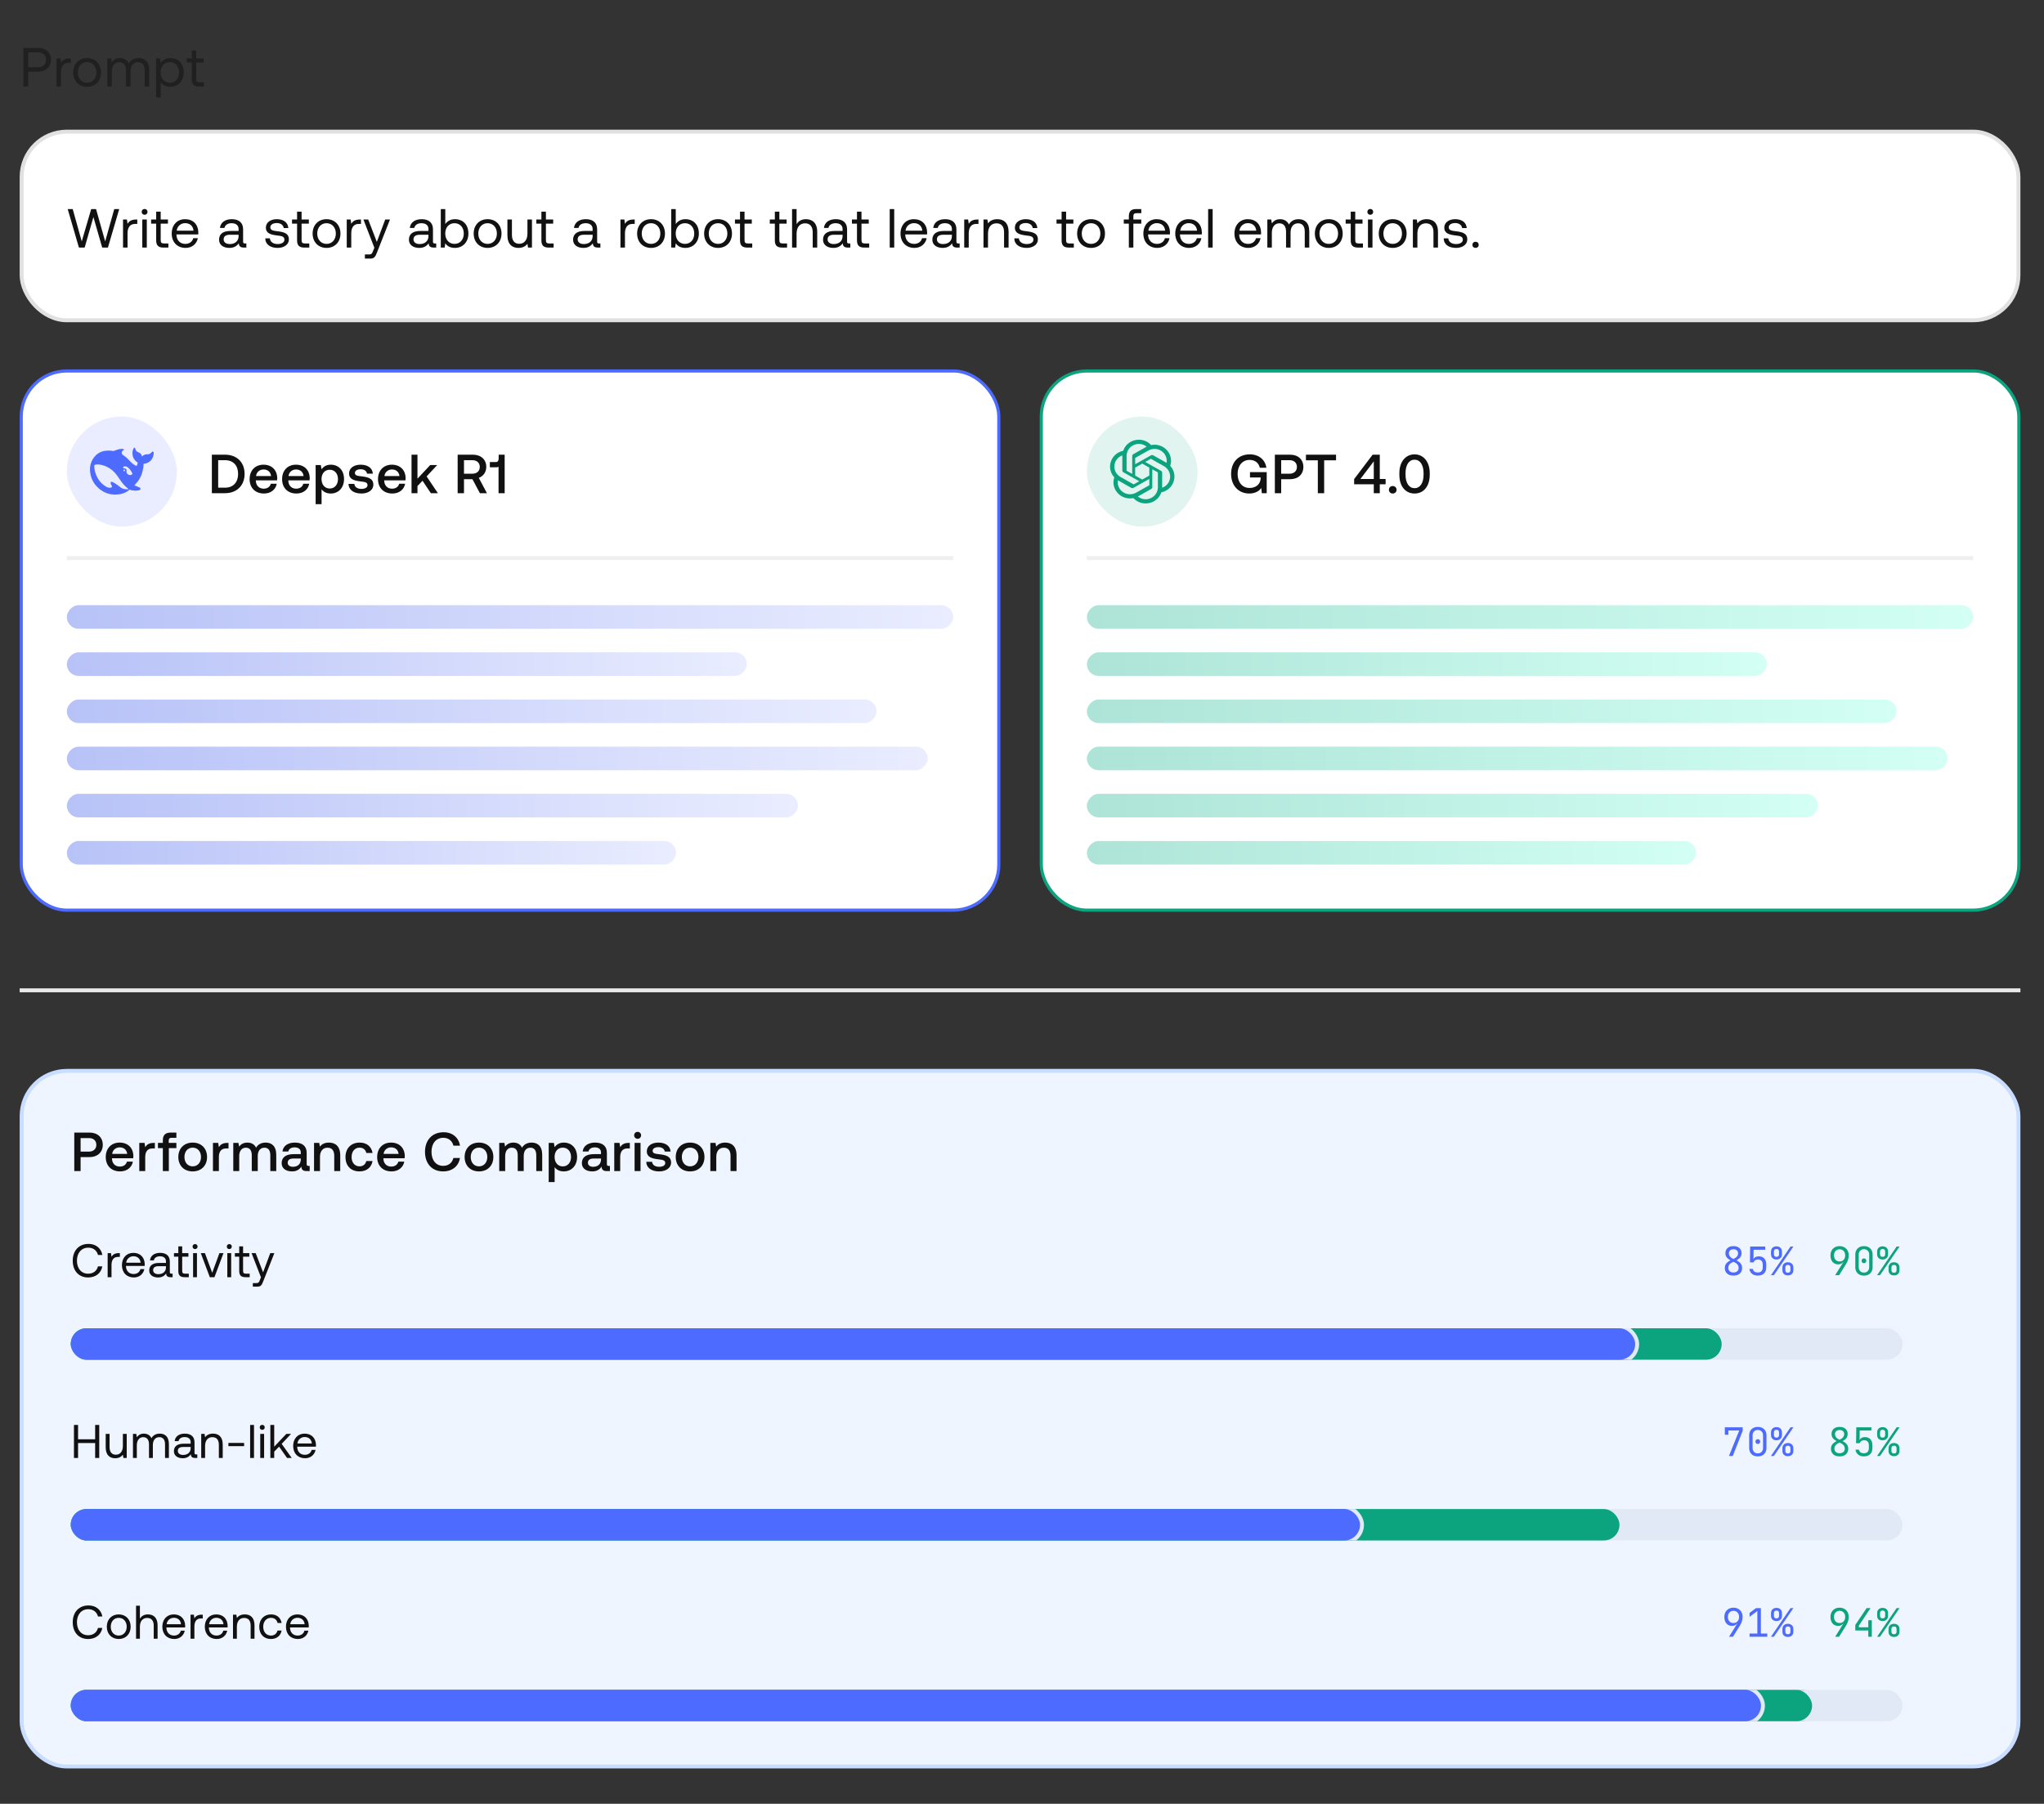 <svg width="520" height="459" viewBox="0 0 520 459" fill="none" xmlns="http://www.w3.org/2000/svg">
<rect x="0" y="0" width="520" height="459" fill="#333333" stroke="none"/>
<path d="M5.952 22V12.2H9.718C11.678 12.2 12.966 13.376 12.966 15.21C12.966 17.044 11.678 18.234 9.718 18.234H7.17V22H5.952ZM9.62 13.32H7.17V17.114H9.606C10.894 17.114 11.72 16.372 11.72 15.21C11.72 14.048 10.908 13.32 9.62 13.32ZM17.68 14.86H18.003V15.98H17.428C15.931 15.98 15.524 17.226 15.524 18.36V22H14.377V14.86H15.37L15.524 15.938C15.861 15.392 16.407 14.86 17.68 14.86ZM22.157 22.084C20.071 22.084 18.615 20.6 18.615 18.43C18.615 16.26 20.071 14.776 22.157 14.776C24.243 14.776 25.699 16.26 25.699 18.43C25.699 20.6 24.243 22.084 22.157 22.084ZM22.157 21.062C23.571 21.062 24.523 19.956 24.523 18.43C24.523 16.904 23.571 15.798 22.157 15.798C20.743 15.798 19.791 16.904 19.791 18.43C19.791 19.956 20.743 21.062 22.157 21.062ZM35.262 14.776C36.746 14.776 37.964 15.63 37.964 17.884V22H36.816V17.954C36.816 16.554 36.2 15.826 35.122 15.826C33.932 15.826 33.204 16.722 33.204 18.178V22H32.056V17.954C32.056 16.554 31.426 15.826 30.334 15.826C29.158 15.826 28.444 16.806 28.444 18.234V22H27.296V14.86H28.29L28.444 15.84C28.822 15.322 29.424 14.776 30.53 14.776C31.524 14.776 32.378 15.224 32.784 16.134C33.218 15.364 33.988 14.776 35.262 14.776ZM43.315 14.776C45.288 14.776 46.745 16.106 46.745 18.43C46.745 20.614 45.288 22.084 43.315 22.084C42.111 22.084 41.298 21.594 40.864 20.908V24.8H39.717V14.86H40.711L40.864 16.008C41.34 15.35 42.111 14.776 43.315 14.776ZM43.203 21.062C44.617 21.062 45.569 19.984 45.569 18.43C45.569 16.876 44.617 15.798 43.203 15.798C41.803 15.798 40.85 16.876 40.85 18.402C40.85 19.97 41.803 21.062 43.203 21.062ZM48.786 20.138V15.91H47.498V14.86H48.786V12.858H49.934V14.86H51.782V15.91H49.934V20.124C49.934 20.726 50.144 20.95 50.76 20.95H51.894V22H50.648C49.276 22 48.786 21.398 48.786 20.138Z" fill="#202020"/>
<rect x="5.5" y="33.5" width="508" height="48" rx="11.5" fill="white"/>
<rect x="5.5" y="33.5" width="508" height="48" rx="11.5" stroke="#E1E1E1"/>
<path d="M20.08 63L17.224 53.2H18.498L20.794 61.432L23.202 53.2H24.434L26.758 61.432L29.068 53.2H30.328L27.458 63H26.002L23.762 55.23L21.536 63H20.08ZM34.602 55.86H34.924V56.98H34.35C32.852 56.98 32.446 58.226 32.446 59.36V63H31.298V55.86H32.292L32.446 56.938C32.782 56.392 33.328 55.86 34.602 55.86ZM36.788 54.656C36.367 54.656 36.045 54.348 36.045 53.914C36.045 53.48 36.367 53.172 36.788 53.172C37.208 53.172 37.529 53.48 37.529 53.914C37.529 54.348 37.208 54.656 36.788 54.656ZM36.2 63V55.86H37.347V63H36.2ZM39.732 61.138V56.91H38.444V55.86H39.732V53.858H40.88V55.86H42.728V56.91H40.88V61.124C40.88 61.726 41.09 61.95 41.706 61.95H42.84V63H41.594C40.222 63 39.732 62.398 39.732 61.138ZM47.227 63.084C45.085 63.084 43.685 61.614 43.685 59.43C43.685 57.26 45.057 55.776 47.073 55.776C49.089 55.776 50.405 57.05 50.461 59.164C50.461 59.318 50.447 59.486 50.433 59.654H44.889V59.752C44.931 61.11 45.785 62.062 47.143 62.062C48.151 62.062 48.935 61.53 49.173 60.606H50.335C50.055 62.034 48.879 63.084 47.227 63.084ZM44.959 58.702H49.229C49.117 57.47 48.277 56.784 47.087 56.784C46.037 56.784 45.071 57.54 44.959 58.702ZM62.309 61.95H62.673V63H62.043C61.091 63 60.769 62.594 60.755 61.894C60.307 62.538 59.593 63.084 58.361 63.084C56.793 63.084 55.729 62.3 55.729 60.998C55.729 59.57 56.723 58.772 58.599 58.772H60.699V58.282C60.699 57.358 60.041 56.798 58.921 56.798C57.913 56.798 57.241 57.274 57.101 58.002H55.953C56.121 56.602 57.255 55.776 58.977 55.776C60.797 55.776 61.847 56.686 61.847 58.352V61.474C61.847 61.852 61.987 61.95 62.309 61.95ZM60.699 60.088V59.738H58.487C57.465 59.738 56.891 60.116 56.891 60.928C56.891 61.628 57.493 62.104 58.445 62.104C59.873 62.104 60.699 61.278 60.699 60.088ZM67.486 60.648H68.662C68.704 61.488 69.446 62.104 70.636 62.104C71.644 62.104 72.358 61.67 72.358 61.012C72.358 60.116 71.574 60.046 70.51 59.92C68.914 59.724 67.64 59.402 67.64 57.918C67.64 56.616 68.83 55.762 70.44 55.776C72.064 55.79 73.24 56.546 73.352 58.03H72.176C72.092 57.302 71.42 56.756 70.44 56.756C69.446 56.756 68.774 57.176 68.774 57.834C68.774 58.618 69.53 58.716 70.566 58.842C72.19 59.038 73.492 59.346 73.492 60.928C73.492 62.258 72.218 63.084 70.636 63.084C68.788 63.084 67.514 62.216 67.486 60.648ZM75.578 61.138V56.91H74.29V55.86H75.578V53.858H76.726V55.86H78.574V56.91H76.726V61.124C76.726 61.726 76.936 61.95 77.552 61.95H78.686V63H77.44C76.068 63 75.578 62.398 75.578 61.138ZM83.073 63.084C80.987 63.084 79.531 61.6 79.531 59.43C79.531 57.26 80.987 55.776 83.073 55.776C85.159 55.776 86.615 57.26 86.615 59.43C86.615 61.6 85.159 63.084 83.073 63.084ZM83.073 62.062C84.487 62.062 85.439 60.956 85.439 59.43C85.439 57.904 84.487 56.798 83.073 56.798C81.659 56.798 80.707 57.904 80.707 59.43C80.707 60.956 81.659 62.062 83.073 62.062ZM91.516 55.86H91.838V56.98H91.264C89.766 56.98 89.36 58.226 89.36 59.36V63H88.212V55.86H89.206L89.36 56.938C89.696 56.392 90.242 55.86 91.516 55.86ZM95.239 63.042L92.453 55.86H93.671L95.869 61.558L97.997 55.86H99.215L95.925 64.204C95.477 65.352 95.211 65.8 94.203 65.8H92.831V64.75H93.853C94.511 64.75 94.623 64.582 94.889 63.91L95.239 63.042ZM110.61 61.95H110.974V63H110.344C109.392 63 109.07 62.594 109.056 61.894C108.608 62.538 107.894 63.084 106.662 63.084C105.094 63.084 104.03 62.3 104.03 60.998C104.03 59.57 105.024 58.772 106.9 58.772H109V58.282C109 57.358 108.342 56.798 107.222 56.798C106.214 56.798 105.542 57.274 105.402 58.002H104.254C104.422 56.602 105.556 55.776 107.278 55.776C109.098 55.776 110.148 56.686 110.148 58.352V61.474C110.148 61.852 110.288 61.95 110.61 61.95ZM109 60.088V59.738H106.788C105.766 59.738 105.192 60.116 105.192 60.928C105.192 61.628 105.794 62.104 106.746 62.104C108.174 62.104 109 61.278 109 60.088ZM115.734 55.776C117.708 55.776 119.164 57.106 119.164 59.43C119.164 61.614 117.708 63.084 115.734 63.084C114.53 63.084 113.718 62.594 113.284 61.908L113.13 63H112.136V53.2H113.284V57.008C113.76 56.35 114.53 55.776 115.734 55.776ZM115.622 62.062C117.036 62.062 117.988 60.984 117.988 59.43C117.988 57.876 117.036 56.798 115.622 56.798C114.222 56.798 113.27 57.876 113.27 59.402C113.27 60.97 114.222 62.062 115.622 62.062ZM124.046 63.084C121.96 63.084 120.504 61.6 120.504 59.43C120.504 57.26 121.96 55.776 124.046 55.776C126.132 55.776 127.588 57.26 127.588 59.43C127.588 61.6 126.132 63.084 124.046 63.084ZM124.046 62.062C125.46 62.062 126.412 60.956 126.412 59.43C126.412 57.904 125.46 56.798 124.046 56.798C122.632 56.798 121.68 57.904 121.68 59.43C121.68 60.956 122.632 62.062 124.046 62.062ZM134.183 59.43V55.86H135.331V63H134.337L134.183 62.048C133.763 62.58 133.077 63.084 131.901 63.084C130.333 63.084 129.087 62.202 129.087 59.836V55.86H130.235V59.766C130.235 61.25 130.907 62.034 132.097 62.034C133.399 62.034 134.183 61.04 134.183 59.43ZM137.735 61.138V56.91H136.447V55.86H137.735V53.858H138.883V55.86H140.731V56.91H138.883V61.124C138.883 61.726 139.093 61.95 139.709 61.95H140.843V63H139.597C138.225 63 137.735 62.398 137.735 61.138ZM152.376 61.95H152.74V63H152.11C151.158 63 150.836 62.594 150.822 61.894C150.374 62.538 149.66 63.084 148.428 63.084C146.86 63.084 145.796 62.3 145.796 60.998C145.796 59.57 146.79 58.772 148.666 58.772H150.766V58.282C150.766 57.358 150.108 56.798 148.988 56.798C147.98 56.798 147.308 57.274 147.168 58.002H146.02C146.188 56.602 147.322 55.776 149.044 55.776C150.864 55.776 151.914 56.686 151.914 58.352V61.474C151.914 61.852 152.054 61.95 152.376 61.95ZM150.766 60.088V59.738H148.554C147.532 59.738 146.958 60.116 146.958 60.928C146.958 61.628 147.56 62.104 148.512 62.104C149.94 62.104 150.766 61.278 150.766 60.088ZM161.15 55.86H161.472V56.98H160.898C159.4 56.98 158.994 58.226 158.994 59.36V63H157.846V55.86H158.84L158.994 56.938C159.33 56.392 159.876 55.86 161.15 55.86ZM165.627 63.084C163.541 63.084 162.085 61.6 162.085 59.43C162.085 57.26 163.541 55.776 165.627 55.776C167.713 55.776 169.169 57.26 169.169 59.43C169.169 61.6 167.713 63.084 165.627 63.084ZM165.627 62.062C167.041 62.062 167.993 60.956 167.993 59.43C167.993 57.904 167.041 56.798 165.627 56.798C164.213 56.798 163.261 57.904 163.261 59.43C163.261 60.956 164.213 62.062 165.627 62.062ZM174.364 55.776C176.338 55.776 177.794 57.106 177.794 59.43C177.794 61.614 176.338 63.084 174.364 63.084C173.16 63.084 172.348 62.594 171.914 61.908L171.76 63H170.766V53.2H171.914V57.008C172.39 56.35 173.16 55.776 174.364 55.776ZM174.252 62.062C175.666 62.062 176.618 60.984 176.618 59.43C176.618 57.876 175.666 56.798 174.252 56.798C172.852 56.798 171.9 57.876 171.9 59.402C171.9 60.97 172.852 62.062 174.252 62.062ZM182.676 63.084C180.59 63.084 179.134 61.6 179.134 59.43C179.134 57.26 180.59 55.776 182.676 55.776C184.762 55.776 186.218 57.26 186.218 59.43C186.218 61.6 184.762 63.084 182.676 63.084ZM182.676 62.062C184.09 62.062 185.042 60.956 185.042 59.43C185.042 57.904 184.09 56.798 182.676 56.798C181.262 56.798 180.31 57.904 180.31 59.43C180.31 60.956 181.262 62.062 182.676 62.062ZM188.264 61.138V56.91H186.976V55.86H188.264V53.858H189.412V55.86H191.26V56.91H189.412V61.124C189.412 61.726 189.622 61.95 190.238 61.95H191.372V63H190.126C188.754 63 188.264 62.398 188.264 61.138ZM197.123 61.138V56.91H195.835V55.86H197.123V53.858H198.271V55.86H200.119V56.91H198.271V61.124C198.271 61.726 198.481 61.95 199.097 61.95H200.231V63H198.985C197.613 63 197.123 62.398 197.123 61.138ZM205.006 55.776C206.602 55.776 207.904 56.658 207.904 59.024V63H206.756V59.094C206.756 57.61 206.042 56.826 204.81 56.826C203.48 56.826 202.654 57.82 202.654 59.43V63H201.506V53.2H202.654V57.036C203.074 56.364 203.802 55.776 205.006 55.776ZM215.961 61.95H216.325V63H215.695C214.743 63 214.421 62.594 214.407 61.894C213.959 62.538 213.245 63.084 212.013 63.084C210.445 63.084 209.381 62.3 209.381 60.998C209.381 59.57 210.375 58.772 212.251 58.772H214.351V58.282C214.351 57.358 213.693 56.798 212.573 56.798C211.565 56.798 210.893 57.274 210.753 58.002H209.605C209.773 56.602 210.907 55.776 212.629 55.776C214.449 55.776 215.499 56.686 215.499 58.352V61.474C215.499 61.852 215.639 61.95 215.961 61.95ZM214.351 60.088V59.738H212.139C211.117 59.738 210.543 60.116 210.543 60.928C210.543 61.628 211.145 62.104 212.097 62.104C213.525 62.104 214.351 61.278 214.351 60.088ZM218.019 61.138V56.91H216.731V55.86H218.019V53.858H219.167V55.86H221.015V56.91H219.167V61.124C219.167 61.726 219.377 61.95 219.993 61.95H221.127V63H219.881C218.509 63 218.019 62.398 218.019 61.138ZM226.346 63V53.2H227.494V63H226.346ZM232.637 63.084C230.495 63.084 229.095 61.614 229.095 59.43C229.095 57.26 230.467 55.776 232.483 55.776C234.499 55.776 235.815 57.05 235.871 59.164C235.871 59.318 235.857 59.486 235.843 59.654H230.299V59.752C230.341 61.11 231.195 62.062 232.553 62.062C233.561 62.062 234.345 61.53 234.583 60.606H235.745C235.465 62.034 234.289 63.084 232.637 63.084ZM230.369 58.702H234.639C234.527 57.47 233.687 56.784 232.497 56.784C231.447 56.784 230.481 57.54 230.369 58.702ZM243.775 61.95H244.139V63H243.509C242.557 63 242.235 62.594 242.221 61.894C241.773 62.538 241.059 63.084 239.827 63.084C238.259 63.084 237.195 62.3 237.195 60.998C237.195 59.57 238.189 58.772 240.065 58.772H242.165V58.282C242.165 57.358 241.507 56.798 240.387 56.798C239.379 56.798 238.707 57.274 238.567 58.002H237.419C237.587 56.602 238.721 55.776 240.443 55.776C242.263 55.776 243.313 56.686 243.313 58.352V61.474C243.313 61.852 243.453 61.95 243.775 61.95ZM242.165 60.088V59.738H239.953C238.931 59.738 238.357 60.116 238.357 60.928C238.357 61.628 238.959 62.104 239.911 62.104C241.339 62.104 242.165 61.278 242.165 60.088ZM248.606 55.86H248.928V56.98H248.354C246.856 56.98 246.45 58.226 246.45 59.36V63H245.302V55.86H246.296L246.45 56.938C246.786 56.392 247.332 55.86 248.606 55.86ZM253.703 55.776C255.313 55.776 256.587 56.658 256.587 59.024V63H255.439V59.094C255.439 57.61 254.753 56.826 253.507 56.826C252.163 56.826 251.351 57.82 251.351 59.43V63H250.203V55.86H251.197L251.351 56.826C251.771 56.28 252.499 55.776 253.703 55.776ZM258.036 60.648H259.212C259.254 61.488 259.996 62.104 261.186 62.104C262.194 62.104 262.908 61.67 262.908 61.012C262.908 60.116 262.124 60.046 261.06 59.92C259.464 59.724 258.19 59.402 258.19 57.918C258.19 56.616 259.38 55.762 260.99 55.776C262.614 55.79 263.79 56.546 263.902 58.03H262.726C262.642 57.302 261.97 56.756 260.99 56.756C259.996 56.756 259.324 57.176 259.324 57.834C259.324 58.618 260.08 58.716 261.116 58.842C262.74 59.038 264.042 59.346 264.042 60.928C264.042 62.258 262.768 63.084 261.186 63.084C259.338 63.084 258.064 62.216 258.036 60.648ZM270.073 61.138V56.91H268.785V55.86H270.073V53.858H271.221V55.86H273.069V56.91H271.221V61.124C271.221 61.726 271.431 61.95 272.047 61.95H273.181V63H271.935C270.563 63 270.073 62.398 270.073 61.138ZM277.568 63.084C275.482 63.084 274.026 61.6 274.026 59.43C274.026 57.26 275.482 55.776 277.568 55.776C279.654 55.776 281.11 57.26 281.11 59.43C281.11 61.6 279.654 63.084 277.568 63.084ZM277.568 62.062C278.982 62.062 279.934 60.956 279.934 59.43C279.934 57.904 278.982 56.798 277.568 56.798C276.154 56.798 275.202 57.904 275.202 59.43C275.202 60.956 276.154 62.062 277.568 62.062ZM285.894 56.91V55.86H287.182V55.062C287.182 53.802 287.714 53.2 289.044 53.2H290.346V54.25H289.114C288.54 54.25 288.33 54.488 288.33 55.034V55.86H290.346V56.91H288.33V63H287.182V56.91H285.894ZM294.417 63.084C292.275 63.084 290.875 61.614 290.875 59.43C290.875 57.26 292.247 55.776 294.263 55.776C296.279 55.776 297.595 57.05 297.651 59.164C297.651 59.318 297.637 59.486 297.623 59.654H292.079V59.752C292.121 61.11 292.975 62.062 294.333 62.062C295.341 62.062 296.125 61.53 296.363 60.606H297.525C297.245 62.034 296.069 63.084 294.417 63.084ZM292.149 58.702H296.419C296.307 57.47 295.467 56.784 294.277 56.784C293.227 56.784 292.261 57.54 292.149 58.702ZM302.531 63.084C300.389 63.084 298.989 61.614 298.989 59.43C298.989 57.26 300.361 55.776 302.377 55.776C304.393 55.776 305.709 57.05 305.765 59.164C305.765 59.318 305.751 59.486 305.737 59.654H300.193V59.752C300.235 61.11 301.089 62.062 302.447 62.062C303.455 62.062 304.239 61.53 304.477 60.606H305.639C305.359 62.034 304.183 63.084 302.531 63.084ZM300.263 58.702H304.533C304.421 57.47 303.581 56.784 302.391 56.784C301.341 56.784 300.375 57.54 300.263 58.702ZM307.355 63V53.2H308.503V63H307.355ZM317.59 63.084C315.448 63.084 314.048 61.614 314.048 59.43C314.048 57.26 315.42 55.776 317.436 55.776C319.452 55.776 320.768 57.05 320.824 59.164C320.824 59.318 320.81 59.486 320.796 59.654H315.252V59.752C315.294 61.11 316.148 62.062 317.506 62.062C318.514 62.062 319.298 61.53 319.536 60.606H320.698C320.418 62.034 319.242 63.084 317.59 63.084ZM315.322 58.702H319.592C319.48 57.47 318.64 56.784 317.45 56.784C316.4 56.784 315.434 57.54 315.322 58.702ZM330.38 55.776C331.864 55.776 333.082 56.63 333.082 58.884V63H331.934V58.954C331.934 57.554 331.318 56.826 330.24 56.826C329.05 56.826 328.322 57.722 328.322 59.178V63H327.174V58.954C327.174 57.554 326.544 56.826 325.452 56.826C324.276 56.826 323.562 57.806 323.562 59.234V63H322.414V55.86H323.408L323.562 56.84C323.94 56.322 324.542 55.776 325.648 55.776C326.642 55.776 327.496 56.224 327.902 57.134C328.336 56.364 329.106 55.776 330.38 55.776ZM338.043 63.084C335.957 63.084 334.501 61.6 334.501 59.43C334.501 57.26 335.957 55.776 338.043 55.776C340.129 55.776 341.585 57.26 341.585 59.43C341.585 61.6 340.129 63.084 338.043 63.084ZM338.043 62.062C339.457 62.062 340.409 60.956 340.409 59.43C340.409 57.904 339.457 56.798 338.043 56.798C336.629 56.798 335.677 57.904 335.677 59.43C335.677 60.956 336.629 62.062 338.043 62.062ZM343.631 61.138V56.91H342.343V55.86H343.631V53.858H344.779V55.86H346.627V56.91H344.779V61.124C344.779 61.726 344.989 61.95 345.605 61.95H346.739V63H345.493C344.121 63 343.631 62.398 343.631 61.138ZM348.602 54.656C348.182 54.656 347.86 54.348 347.86 53.914C347.86 53.48 348.182 53.172 348.602 53.172C349.022 53.172 349.344 53.48 349.344 53.914C349.344 54.348 349.022 54.656 348.602 54.656ZM348.014 63V55.86H349.162V63H348.014ZM354.305 63.084C352.219 63.084 350.763 61.6 350.763 59.43C350.763 57.26 352.219 55.776 354.305 55.776C356.391 55.776 357.847 57.26 357.847 59.43C357.847 61.6 356.391 63.084 354.305 63.084ZM354.305 62.062C355.719 62.062 356.671 60.956 356.671 59.43C356.671 57.904 355.719 56.798 354.305 56.798C352.891 56.798 351.939 57.904 351.939 59.43C351.939 60.956 352.891 62.062 354.305 62.062ZM362.943 55.776C364.553 55.776 365.827 56.658 365.827 59.024V63H364.679V59.094C364.679 57.61 363.993 56.826 362.747 56.826C361.403 56.826 360.591 57.82 360.591 59.43V63H359.443V55.86H360.437L360.591 56.826C361.011 56.28 361.739 55.776 362.943 55.776ZM367.277 60.648H368.453C368.495 61.488 369.237 62.104 370.427 62.104C371.435 62.104 372.149 61.67 372.149 61.012C372.149 60.116 371.365 60.046 370.301 59.92C368.705 59.724 367.431 59.402 367.431 57.918C367.431 56.616 368.621 55.762 370.231 55.776C371.855 55.79 373.031 56.546 373.143 58.03H371.967C371.883 57.302 371.211 56.756 370.231 56.756C369.237 56.756 368.565 57.176 368.565 57.834C368.565 58.618 369.321 58.716 370.357 58.842C371.981 59.038 373.283 59.346 373.283 60.928C373.283 62.258 372.009 63.084 370.427 63.084C368.579 63.084 367.305 62.216 367.277 60.648ZM374.588 62.3C374.588 61.824 374.924 61.516 375.386 61.516C375.848 61.516 376.184 61.824 376.184 62.3C376.184 62.776 375.848 63.084 375.386 63.084C374.924 63.084 374.588 62.776 374.588 62.3Z" fill="#111112"/>
<rect x="5.4" y="94.4" width="248.7" height="137.2" rx="11.6" fill="white"/>
<rect x="5.4" y="94.4" width="248.7" height="137.2" rx="11.6" stroke="#4D6BFE" stroke-width="0.8"/>
<rect x="17" y="106" width="28" height="28" rx="14" fill="#4D6BFE" fill-opacity="0.12"/>
<g clip-path="url(#clip0_2739_5803)">
<path d="M38.939 114.922C38.767 114.838 38.693 114.998 38.593 115.08C38.558 115.106 38.529 115.141 38.5 115.172C38.249 115.44 37.956 115.616 37.573 115.595C37.013 115.564 36.535 115.739 36.112 116.168C36.022 115.639 35.724 115.325 35.27 115.122C35.032 115.017 34.791 114.912 34.625 114.683C34.508 114.52 34.477 114.339 34.419 114.16C34.382 114.052 34.344 113.942 34.221 113.924C34.086 113.903 34.033 114.016 33.98 114.11C33.769 114.497 33.687 114.922 33.695 115.353C33.714 116.323 34.123 117.096 34.937 117.645C35.029 117.708 35.053 117.771 35.024 117.863C34.968 118.052 34.902 118.236 34.844 118.426C34.807 118.546 34.752 118.572 34.622 118.52C34.184 118.332 33.786 118.061 33.449 117.723C32.871 117.164 32.348 116.547 31.695 116.063C31.544 115.951 31.389 115.845 31.23 115.745C30.565 115.098 31.318 114.567 31.492 114.505C31.674 114.438 31.555 114.213 30.966 114.216C30.377 114.218 29.838 114.415 29.151 114.678C29.049 114.717 28.944 114.748 28.837 114.77C28.195 114.649 27.538 114.626 26.89 114.701C25.616 114.843 24.6 115.446 23.852 116.473C22.954 117.708 22.742 119.111 23.001 120.574C23.273 122.117 24.061 123.394 25.27 124.392C26.526 125.428 27.97 125.935 29.619 125.838C30.62 125.78 31.735 125.646 32.992 124.582C33.31 124.74 33.642 124.802 34.194 124.85C34.62 124.89 35.029 124.829 35.346 124.763C35.843 124.658 35.808 124.198 35.629 124.114C34.173 123.436 34.493 123.712 34.202 123.489C34.942 122.613 36.057 121.704 36.493 118.759C36.527 118.524 36.498 118.377 36.493 118.188C36.49 118.073 36.517 118.028 36.648 118.015C37.014 117.977 37.368 117.868 37.692 117.694C38.635 117.179 39.016 116.333 39.106 115.319C39.119 115.163 39.103 115.004 38.939 114.922ZM30.721 124.053C29.31 122.944 28.625 122.578 28.343 122.594C28.078 122.61 28.126 122.912 28.184 123.109C28.245 123.304 28.324 123.437 28.435 123.608C28.512 123.721 28.565 123.889 28.359 124.016C27.904 124.297 27.114 123.921 27.077 123.903C26.158 123.361 25.389 122.646 24.848 121.669C24.325 120.728 24.021 119.719 23.971 118.642C23.957 118.381 24.034 118.289 24.293 118.242C24.634 118.177 24.983 118.168 25.326 118.216C26.766 118.426 27.991 119.07 29.019 120.089C29.605 120.67 30.049 121.364 30.506 122.042C30.993 122.762 31.516 123.448 32.182 124.01C32.417 124.207 32.604 124.357 32.783 124.467C32.242 124.528 31.338 124.542 30.721 124.053ZM31.396 119.703C31.396 119.669 31.404 119.636 31.42 119.606C31.435 119.577 31.458 119.551 31.485 119.532C31.513 119.513 31.545 119.501 31.578 119.497C31.611 119.493 31.645 119.497 31.676 119.509C31.716 119.523 31.751 119.55 31.775 119.585C31.799 119.62 31.812 119.661 31.811 119.704C31.812 119.731 31.806 119.758 31.796 119.783C31.785 119.809 31.77 119.832 31.75 119.851C31.731 119.87 31.708 119.886 31.682 119.896C31.657 119.906 31.63 119.911 31.602 119.911C31.575 119.911 31.548 119.906 31.523 119.895C31.498 119.885 31.475 119.869 31.456 119.85C31.437 119.831 31.422 119.808 31.411 119.782C31.401 119.757 31.396 119.73 31.396 119.703ZM33.497 120.781C33.362 120.836 33.227 120.883 33.098 120.889C32.904 120.896 32.714 120.835 32.559 120.717C32.374 120.562 32.242 120.476 32.186 120.205C32.167 120.073 32.171 119.939 32.197 119.808C32.244 119.587 32.192 119.446 32.036 119.317C31.909 119.212 31.748 119.183 31.571 119.183C31.51 119.179 31.452 119.161 31.399 119.13C31.325 119.094 31.264 119.002 31.323 118.888C31.341 118.852 31.43 118.763 31.452 118.746C31.693 118.61 31.97 118.655 32.226 118.757C32.464 118.854 32.644 119.033 32.902 119.285C33.166 119.59 33.214 119.674 33.365 119.903C33.484 120.082 33.592 120.265 33.666 120.476C33.711 120.607 33.653 120.715 33.497 120.781Z" fill="#4D6BFE"/>
</g>
<path d="M53.896 125.5V115.7H57.228C60.294 115.7 62.226 117.674 62.226 120.586C62.226 123.498 60.294 125.5 57.228 125.5H53.896ZM57.228 124.1C59.384 124.1 60.574 122.686 60.574 120.586C60.574 118.486 59.384 117.1 57.228 117.1H55.506V124.1H57.228ZM67.172 125.584C64.918 125.584 63.504 124.128 63.504 121.93C63.504 119.718 64.918 118.248 67.032 118.248C69.104 118.248 70.49 119.564 70.532 121.664C70.532 121.846 70.518 122.042 70.49 122.238H65.086V122.336C65.128 123.554 65.898 124.352 67.088 124.352C68.012 124.352 68.684 123.89 68.894 123.092H70.406C70.154 124.506 68.95 125.584 67.172 125.584ZM68.964 121.132C68.838 120.068 68.096 119.466 67.046 119.466C66.08 119.466 65.254 120.11 65.142 121.132H68.964ZM75.436 125.584C73.182 125.584 71.768 124.128 71.768 121.93C71.768 119.718 73.182 118.248 75.296 118.248C77.368 118.248 78.754 119.564 78.796 121.664C78.796 121.846 78.782 122.042 78.754 122.238H73.35V122.336C73.392 123.554 74.162 124.352 75.352 124.352C76.276 124.352 76.948 123.89 77.158 123.092H78.67C78.418 124.506 77.214 125.584 75.436 125.584ZM77.228 121.132C77.102 120.068 76.36 119.466 75.31 119.466C74.344 119.466 73.518 120.11 73.406 121.132H77.228ZM84.135 118.248C86.095 118.248 87.523 119.62 87.523 121.916C87.523 124.128 86.095 125.584 84.135 125.584C83.029 125.584 82.259 125.136 81.811 124.492V128.3H80.299V118.332H81.615L81.797 119.396C82.273 118.766 83.015 118.248 84.135 118.248ZM83.883 119.536C82.623 119.536 81.797 120.502 81.797 121.888C81.797 123.316 82.623 124.31 83.883 124.31C85.143 124.31 85.983 123.316 85.983 121.916C85.983 120.502 85.143 119.536 83.883 119.536ZM90.149 123.134C90.205 123.876 90.849 124.408 91.941 124.408C92.879 124.408 93.495 124.044 93.495 123.47C93.495 122.7 92.837 122.644 91.731 122.504C90.093 122.308 88.805 121.958 88.805 120.474C88.805 119.116 90.023 118.248 91.745 118.248C93.509 118.248 94.755 119.06 94.853 120.53H93.369C93.285 119.872 92.669 119.41 91.773 119.41C90.877 119.41 90.289 119.774 90.289 120.348C90.289 121.02 90.975 121.104 92.011 121.216C93.649 121.412 94.979 121.748 94.979 123.344C94.979 124.716 93.677 125.584 91.941 125.584C90.023 125.584 88.707 124.688 88.665 123.134H90.149ZM99.833 125.584C97.579 125.584 96.165 124.128 96.165 121.93C96.165 119.718 97.579 118.248 99.693 118.248C101.765 118.248 103.151 119.564 103.193 121.664C103.193 121.846 103.179 122.042 103.151 122.238H97.747V122.336C97.789 123.554 98.559 124.352 99.749 124.352C100.673 124.352 101.345 123.89 101.555 123.092H103.067C102.815 124.506 101.611 125.584 99.833 125.584ZM101.625 121.132C101.499 120.068 100.757 119.466 99.707 119.466C98.741 119.466 97.915 120.11 97.803 121.132H101.625ZM104.695 115.7H106.207V121.804L109.455 118.332H111.233L108.531 121.23L111.401 125.5H109.609L107.495 122.336L106.207 123.68V125.5H104.695V115.7ZM120.293 115.7C122.337 115.7 123.709 116.918 123.709 118.822C123.709 120.138 122.953 121.188 121.805 121.594L123.877 125.5H122.085L120.195 121.944H118.039V125.5H116.429V115.7H120.293ZM118.039 117.1V120.544H120.167C121.315 120.544 122.057 119.872 122.057 118.822C122.057 117.772 121.315 117.1 120.167 117.1H118.039ZM126.86 115.7H128.386V125.5H126.832V118.78C126.692 118.864 126.482 118.906 126.216 118.906H124.62V117.576H126.146C126.65 117.576 126.86 117.212 126.86 116.694V115.7Z" fill="#111112"/>
<path d="M17 142L242.5 142" stroke="#EFEFEF"/>
<rect width="225.5" height="6" rx="3" transform="matrix(-1 0 0 1 242.5 154)" fill="url(#paint0_linear_2739_5803)"/>
<rect width="173" height="6" rx="3" transform="matrix(-1 0 0 1 190 166)" fill="url(#paint1_linear_2739_5803)"/>
<rect width="206" height="6" rx="3" transform="matrix(-1 0 0 1 223 178)" fill="url(#paint2_linear_2739_5803)"/>
<rect width="219" height="6" rx="3" transform="matrix(-1 0 0 1 236 190)" fill="url(#paint3_linear_2739_5803)"/>
<rect width="186" height="6" rx="3" transform="matrix(-1 0 0 1 203 202)" fill="url(#paint4_linear_2739_5803)"/>
<rect width="155" height="6" rx="3" transform="matrix(-1 0 0 1 172 214)" fill="url(#paint5_linear_2739_5803)"/>
<rect x="264.9" y="94.4" width="248.7" height="137.199" rx="11.6" fill="white"/>
<rect x="264.9" y="94.4" width="248.7" height="137.199" rx="11.6" stroke="#0CA37F" stroke-width="0.8"/>
<rect x="276.5" y="106" width="28.176" height="28" rx="14" fill="#0CA37F" fill-opacity="0.12"/>
<path d="M297.705 118.53C298.081 117.426 297.952 116.217 297.349 115.213C296.443 113.673 294.621 112.88 292.842 113.253C292.051 112.383 290.914 111.888 289.722 111.895C287.903 111.891 286.29 113.034 285.73 114.723C284.562 114.956 283.554 115.67 282.964 116.682C282.051 118.218 282.259 120.154 283.478 121.471C283.102 122.575 283.231 123.784 283.834 124.788C284.74 126.328 286.562 127.12 288.341 126.747C289.132 127.618 290.269 128.113 291.461 128.105C293.281 128.109 294.895 126.966 295.454 125.275C296.623 125.042 297.631 124.328 298.221 123.316C299.133 121.78 298.924 119.846 297.705 118.529L297.705 118.53ZM291.462 127.046C290.734 127.047 290.029 126.798 289.47 126.343C289.495 126.329 289.54 126.306 289.568 126.288L292.875 124.424C293.044 124.33 293.148 124.155 293.147 123.965V119.414L294.545 120.202C294.56 120.209 294.569 120.223 294.572 120.239V124.008C294.569 125.683 293.179 127.042 291.462 127.046ZM284.776 124.258C284.411 123.643 284.28 122.922 284.405 122.223C284.429 122.237 284.472 122.263 284.503 122.28L287.81 124.144C287.977 124.24 288.185 124.24 288.353 124.144L292.39 121.868V123.444C292.391 123.46 292.384 123.476 292.371 123.486L289.028 125.37C287.539 126.207 285.637 125.709 284.776 124.258H284.776ZM283.906 117.212C284.269 116.596 284.842 116.125 285.525 115.88C285.525 115.908 285.524 115.957 285.524 115.992V119.721C285.523 119.91 285.626 120.086 285.795 120.18L289.832 122.455L288.435 123.242C288.421 123.251 288.403 123.253 288.387 123.246L285.044 121.361C283.558 120.521 283.049 118.665 283.905 117.213L283.906 117.212ZM295.388 119.82L291.351 117.545L292.749 116.758C292.763 116.749 292.781 116.747 292.796 116.754L296.139 118.638C297.628 119.477 298.138 121.336 297.278 122.788C296.914 123.403 296.341 123.875 295.659 124.12V120.279C295.66 120.09 295.557 119.915 295.389 119.82H295.388ZM296.779 117.777C296.755 117.762 296.712 117.737 296.681 117.72L293.374 115.855C293.207 115.76 292.999 115.76 292.831 115.855L288.794 118.131V116.556C288.793 116.539 288.801 116.524 288.814 116.514L292.156 114.631C293.645 113.793 295.549 114.292 296.407 115.746C296.77 116.36 296.901 117.078 296.778 117.777H296.779ZM288.034 120.585L286.636 119.797C286.621 119.79 286.611 119.776 286.609 119.76V115.991C286.61 114.313 288.004 112.954 289.723 112.955C290.45 112.955 291.154 113.204 291.713 113.658C291.688 113.671 291.644 113.695 291.615 113.712L288.308 115.576C288.139 115.67 288.035 115.845 288.036 116.035L288.034 120.584V120.585ZM288.793 118.987L290.592 117.973L292.39 118.987V121.013L290.592 122.027L288.793 121.013V118.987Z" fill="#0CA37F"/>
<path d="M317.832 125.584C315.088 125.584 313.198 123.582 313.198 120.6C313.198 117.618 315.046 115.616 317.958 115.616C320.226 115.616 321.878 116.96 322.172 119.032H320.506C320.212 117.786 319.274 117.03 317.916 117.03C316.054 117.03 314.85 118.5 314.85 120.6C314.85 122.7 316.026 124.17 317.902 124.17C319.414 124.17 320.632 123.316 320.716 121.734V121.496H318V120.138H322.256V125.5H321.01L320.87 124.184C320.394 124.884 319.386 125.584 317.832 125.584ZM328.192 115.7C330.236 115.7 331.58 116.918 331.58 118.822C331.58 120.712 330.236 121.944 328.192 121.944H325.938V125.5H324.328V115.7H328.192ZM325.938 117.1V120.544H328.052C329.2 120.544 329.942 119.872 329.942 118.822C329.942 117.758 329.214 117.1 328.066 117.1H325.938ZM332.236 115.7H339.894V117.128H336.87V125.5H335.26V117.128H332.236V115.7ZM344.497 121.916L349.201 115.7H351.021V121.888H352.505V123.232H351.021V125.5H349.495V123.232H344.497V121.916ZM346.093 121.888H349.495V117.394L346.093 121.888ZM353.346 124.632C353.346 124.072 353.752 123.68 354.312 123.68C354.872 123.68 355.292 124.072 355.292 124.632C355.292 125.192 354.872 125.584 354.312 125.584C353.752 125.584 353.346 125.192 353.346 124.632ZM356.003 120.376C356.003 117.534 357.585 115.616 359.867 115.616C362.149 115.616 363.731 117.534 363.731 120.376V120.824C363.731 123.778 362.149 125.584 359.867 125.584C357.585 125.584 356.003 123.778 356.003 120.824V120.376ZM362.163 120.432C362.163 118.248 361.239 116.974 359.867 116.974C358.495 116.974 357.571 118.248 357.571 120.432V120.768C357.571 122.966 358.495 124.226 359.867 124.226C361.239 124.226 362.163 122.966 362.163 120.768V120.432Z" fill="#111112"/>
<path d="M276.5 142L502 142" stroke="#EFEFEF"/>
<rect width="225.5" height="6" rx="3" transform="matrix(-1 0 0 1 502 154)" fill="url(#paint6_linear_2739_5803)"/>
<rect width="173" height="6" rx="3" transform="matrix(-1 0 0 1 449.5 166)" fill="url(#paint7_linear_2739_5803)"/>
<rect width="206" height="6" rx="3" transform="matrix(-1 0 0 1 482.5 178)" fill="url(#paint8_linear_2739_5803)"/>
<rect width="219" height="6" rx="3" transform="matrix(-1 0 0 1 495.5 190)" fill="url(#paint9_linear_2739_5803)"/>
<rect width="186" height="6" rx="3" transform="matrix(-1 0 0 1 462.5 202)" fill="url(#paint10_linear_2739_5803)"/>
<rect width="155" height="6" rx="3" transform="matrix(-1 0 0 1 431.5 214)" fill="url(#paint11_linear_2739_5803)"/>
<path d="M5 252H514" stroke="#E9E9E9"/>
<rect x="5.5" y="272.5" width="508" height="177" rx="11.5" fill="#EFF5FF"/>
<rect x="5.5" y="272.5" width="508" height="177" rx="11.5" stroke="#C8DDFF"/>
<path d="M22.76 288.2C24.804 288.2 26.148 289.418 26.148 291.322C26.148 293.212 24.804 294.444 22.76 294.444H20.506V298H18.896V288.2H22.76ZM20.506 289.6V293.044H22.62C23.768 293.044 24.51 292.372 24.51 291.322C24.51 290.258 23.782 289.6 22.634 289.6H20.506ZM30.572 298.084C28.318 298.084 26.904 296.628 26.904 294.43C26.904 292.218 28.318 290.748 30.432 290.748C32.504 290.748 33.89 292.064 33.932 294.164C33.932 294.346 33.918 294.542 33.89 294.738H28.486V294.836C28.528 296.054 29.298 296.852 30.488 296.852C31.412 296.852 32.084 296.39 32.294 295.592H33.806C33.554 297.006 32.35 298.084 30.572 298.084ZM32.364 293.632C32.238 292.568 31.496 291.966 30.446 291.966C29.48 291.966 28.654 292.61 28.542 293.632H32.364ZM35.435 290.832H36.779L36.947 291.91C37.311 291.308 37.885 290.832 39.061 290.832H39.397V292.246H38.725C37.381 292.246 36.947 293.296 36.947 294.402V298H35.435V290.832ZM40.182 290.832H41.428V290.16C41.428 288.872 42.044 288.2 43.43 288.2H44.872V289.53H43.626C43.136 289.53 42.926 289.74 42.926 290.23V290.832H44.872V292.162H42.954V298H41.428V292.162H40.182V290.832ZM49.022 296.796C50.295 296.796 51.136 295.802 51.136 294.416C51.136 293.03 50.295 292.036 49.022 292.036C47.748 292.036 46.922 293.03 46.922 294.416C46.922 295.802 47.748 296.796 49.022 296.796ZM49.022 298.084C46.837 298.084 45.367 296.614 45.367 294.416C45.367 292.232 46.837 290.748 49.022 290.748C51.206 290.748 52.675 292.232 52.675 294.416C52.675 296.614 51.206 298.084 49.022 298.084ZM54.171 290.832H55.515L55.683 291.91C56.047 291.308 56.621 290.832 57.797 290.832H58.133V292.246H57.461C56.117 292.246 55.683 293.296 55.683 294.402V298H54.171V290.832ZM59.346 298V290.832H60.662L60.83 291.77C61.236 291.238 61.852 290.762 62.93 290.748C63.868 290.748 64.708 291.126 65.142 292.05C65.604 291.266 66.416 290.748 67.592 290.748C69.076 290.748 70.28 291.602 70.28 293.87V298H68.768V293.968C68.768 292.708 68.25 292.05 67.27 292.05C66.234 292.05 65.576 292.834 65.576 294.122V298H64.05V293.968C64.05 292.708 63.532 292.05 62.538 292.05C61.502 292.05 60.858 292.89 60.858 294.164V298H59.346ZM71.861 293.016C72.014 291.616 73.219 290.748 75.025 290.748C76.928 290.748 78.02 291.658 78.02 293.352V296.222C78.02 296.586 78.174 296.684 78.483 296.684H78.79V298H77.993C77.013 298 76.677 297.566 76.677 296.852C76.201 297.58 75.472 298.084 74.311 298.084C72.743 298.084 71.65 297.314 71.65 295.984C71.65 294.514 72.715 293.688 74.716 293.688H76.522V293.254C76.522 292.456 75.948 291.966 74.954 291.966C74.058 291.966 73.457 292.386 73.344 293.016H71.861ZM74.647 294.808C73.709 294.808 73.191 295.158 73.191 295.886C73.191 296.488 73.695 296.908 74.52 296.908C75.781 296.908 76.508 296.166 76.522 295.06V294.808H74.647ZM79.894 290.832H81.21L81.378 291.77C81.826 291.21 82.512 290.748 83.674 290.748C85.256 290.748 86.558 291.616 86.558 294.01V298H85.032V294.136C85.032 292.778 84.458 292.05 83.324 292.05C82.12 292.05 81.406 292.932 81.406 294.388V298H79.894V290.832ZM91.448 298.084C89.278 298.084 87.892 296.67 87.892 294.43C87.892 292.218 89.32 290.748 91.49 290.748C93.338 290.748 94.487 291.77 94.781 293.394H93.198C93.002 292.554 92.4 292.036 91.463 292.036C90.245 292.036 89.447 293.016 89.447 294.43C89.447 295.83 90.245 296.796 91.463 296.796C92.386 296.796 93.002 296.264 93.184 295.438H94.781C94.501 297.062 93.282 298.084 91.448 298.084ZM99.62 298.084C97.366 298.084 95.952 296.628 95.952 294.43C95.952 292.218 97.366 290.748 99.48 290.748C101.552 290.748 102.938 292.064 102.98 294.164C102.98 294.346 102.966 294.542 102.938 294.738H97.534V294.836C97.576 296.054 98.346 296.852 99.536 296.852C100.46 296.852 101.132 296.39 101.342 295.592H102.854C102.602 297.006 101.398 298.084 99.62 298.084ZM101.412 293.632C101.286 292.568 100.544 291.966 99.494 291.966C98.528 291.966 97.702 292.61 97.59 293.632H101.412ZM112.754 298.084C109.898 298.084 108.12 296.11 108.12 293.1C108.12 290.118 109.954 288.116 112.852 288.116C115.092 288.116 116.702 289.46 117.024 291.532H115.358C115.036 290.3 114.112 289.53 112.782 289.53C110.92 289.53 109.772 291 109.772 293.1C109.772 295.186 110.892 296.67 112.74 296.67C114.098 296.67 115.036 295.914 115.344 294.668H117.01C116.702 296.74 115.036 298.084 112.754 298.084ZM121.856 296.796C123.13 296.796 123.97 295.802 123.97 294.416C123.97 293.03 123.13 292.036 121.856 292.036C120.582 292.036 119.756 293.03 119.756 294.416C119.756 295.802 120.582 296.796 121.856 296.796ZM121.856 298.084C119.672 298.084 118.202 296.614 118.202 294.416C118.202 292.232 119.672 290.748 121.856 290.748C124.04 290.748 125.51 292.232 125.51 294.416C125.51 296.614 124.04 298.084 121.856 298.084ZM127.006 298V290.832H128.322L128.49 291.77C128.896 291.238 129.512 290.762 130.59 290.748C131.528 290.748 132.368 291.126 132.802 292.05C133.264 291.266 134.076 290.748 135.252 290.748C136.736 290.748 137.94 291.602 137.94 293.87V298H136.428V293.968C136.428 292.708 135.91 292.05 134.93 292.05C133.894 292.05 133.236 292.834 133.236 294.122V298H131.71V293.968C131.71 292.708 131.192 292.05 130.198 292.05C129.162 292.05 128.518 292.89 128.518 294.164V298H127.006ZM143.426 290.748C145.386 290.748 146.814 292.12 146.814 294.416C146.814 296.628 145.386 298.084 143.426 298.084C142.32 298.084 141.55 297.636 141.102 296.992V300.8H139.59V290.832H140.906L141.088 291.896C141.564 291.266 142.306 290.748 143.426 290.748ZM143.174 292.036C141.914 292.036 141.088 293.002 141.088 294.388C141.088 295.816 141.914 296.81 143.174 296.81C144.434 296.81 145.274 295.816 145.274 294.416C145.274 293.002 144.434 292.036 143.174 292.036ZM148.236 293.016C148.39 291.616 149.594 290.748 151.4 290.748C153.304 290.748 154.396 291.658 154.396 293.352V296.222C154.396 296.586 154.55 296.684 154.858 296.684H155.166V298H154.368C153.388 298 153.052 297.566 153.052 296.852C152.576 297.58 151.848 298.084 150.686 298.084C149.118 298.084 148.026 297.314 148.026 295.984C148.026 294.514 149.09 293.688 151.092 293.688H152.898V293.254C152.898 292.456 152.324 291.966 151.33 291.966C150.434 291.966 149.832 292.386 149.72 293.016H148.236ZM151.022 294.808C150.084 294.808 149.566 295.158 149.566 295.886C149.566 296.488 150.07 296.908 150.896 296.908C152.156 296.908 152.884 296.166 152.898 295.06V294.808H151.022ZM156.27 290.832H157.614L157.782 291.91C158.146 291.308 158.72 290.832 159.896 290.832H160.232V292.246H159.56C158.216 292.246 157.782 293.296 157.782 294.402V298H156.27V290.832ZM161.444 290.832H162.956V298H161.444V290.832ZM162.214 289.782C161.71 289.782 161.332 289.404 161.332 288.9C161.332 288.396 161.71 288.018 162.214 288.018C162.718 288.018 163.096 288.396 163.096 288.9C163.096 289.404 162.718 289.782 162.214 289.782ZM165.894 295.634C165.95 296.376 166.594 296.908 167.686 296.908C168.624 296.908 169.24 296.544 169.24 295.97C169.24 295.2 168.582 295.144 167.476 295.004C165.838 294.808 164.55 294.458 164.55 292.974C164.55 291.616 165.768 290.748 167.49 290.748C169.254 290.748 170.5 291.56 170.598 293.03H169.114C169.03 292.372 168.414 291.91 167.518 291.91C166.622 291.91 166.034 292.274 166.034 292.848C166.034 293.52 166.72 293.604 167.756 293.716C169.394 293.912 170.724 294.248 170.724 295.844C170.724 297.216 169.422 298.084 167.686 298.084C165.768 298.084 164.452 297.188 164.41 295.634H165.894ZM175.564 296.796C176.838 296.796 177.678 295.802 177.678 294.416C177.678 293.03 176.838 292.036 175.564 292.036C174.29 292.036 173.464 293.03 173.464 294.416C173.464 295.802 174.29 296.796 175.564 296.796ZM175.564 298.084C173.38 298.084 171.91 296.614 171.91 294.416C171.91 292.232 173.38 290.748 175.564 290.748C177.748 290.748 179.218 292.232 179.218 294.416C179.218 296.614 177.748 298.084 175.564 298.084ZM180.714 290.832H182.03L182.198 291.77C182.646 291.21 183.332 290.748 184.494 290.748C186.076 290.748 187.378 291.616 187.378 294.01V298H185.852V294.136C185.852 292.778 185.278 292.05 184.144 292.05C182.94 292.05 182.226 292.932 182.226 294.388V298H180.714V290.832Z" fill="#111112"/>
<path d="M22.428 325.072C20.016 325.072 18.504 323.368 18.504 320.8C18.504 318.256 20.076 316.528 22.512 316.528C24.372 316.528 25.728 317.608 26.04 319.348H24.936C24.612 318.184 23.724 317.488 22.464 317.488C20.7 317.488 19.572 318.856 19.572 320.8C19.572 322.732 20.652 324.112 22.416 324.112C23.712 324.112 24.612 323.428 24.924 322.252H26.028C25.716 323.992 24.324 325.072 22.428 325.072ZM30.217 318.88H30.493V319.84H30.001C28.717 319.84 28.369 320.908 28.369 321.88V325H27.385V318.88H28.237L28.369 319.804C28.657 319.336 29.125 318.88 30.217 318.88ZM34.054 325.072C32.218 325.072 31.018 323.812 31.018 321.94C31.018 320.08 32.194 318.808 33.922 318.808C35.65 318.808 36.778 319.9 36.826 321.712C36.826 321.844 36.814 321.988 36.802 322.132H32.05V322.216C32.086 323.38 32.818 324.196 33.982 324.196C34.846 324.196 35.518 323.74 35.722 322.948H36.718C36.478 324.172 35.47 325.072 34.054 325.072ZM32.11 321.316H35.77C35.674 320.26 34.954 319.672 33.934 319.672C33.034 319.672 32.206 320.32 32.11 321.316ZM43.601 324.1H43.913V325H43.373C42.557 325 42.281 324.652 42.269 324.052C41.885 324.604 41.273 325.072 40.217 325.072C38.873 325.072 37.961 324.4 37.961 323.284C37.961 322.06 38.813 321.376 40.421 321.376H42.221V320.956C42.221 320.164 41.657 319.684 40.697 319.684C39.833 319.684 39.257 320.092 39.137 320.716H38.153C38.297 319.516 39.269 318.808 40.745 318.808C42.305 318.808 43.205 319.588 43.205 321.016V323.692C43.205 324.016 43.325 324.1 43.601 324.1ZM42.221 322.504V322.204H40.325C39.449 322.204 38.957 322.528 38.957 323.224C38.957 323.824 39.473 324.232 40.289 324.232C41.513 324.232 42.221 323.524 42.221 322.504ZM45.365 323.404V319.78H44.261V318.88H45.365V317.164H46.349V318.88H47.933V319.78H46.349V323.392C46.349 323.908 46.529 324.1 47.057 324.1H48.029V325H46.961C45.785 325 45.365 324.484 45.365 323.404ZM49.626 317.848C49.266 317.848 48.99 317.584 48.99 317.212C48.99 316.84 49.266 316.576 49.626 316.576C49.986 316.576 50.262 316.84 50.262 317.212C50.262 317.584 49.986 317.848 49.626 317.848ZM49.122 325V318.88H50.106V325H49.122ZM53.374 325L51.082 318.88H52.138L53.986 323.884L55.822 318.88H56.854L54.562 325H53.374ZM58.333 317.848C57.973 317.848 57.697 317.584 57.697 317.212C57.697 316.84 57.973 316.576 58.333 316.576C58.693 316.576 58.969 316.84 58.969 317.212C58.969 317.584 58.693 317.848 58.333 317.848ZM57.829 325V318.88H58.813V325H57.829ZM60.857 323.404V319.78H59.753V318.88H60.857V317.164H61.841V318.88H63.425V319.78H61.841V323.392C61.841 323.908 62.021 324.1 62.549 324.1H63.521V325H62.453C61.277 325 60.857 324.484 60.857 323.404ZM66.389 325.036L64.001 318.88H65.045L66.929 323.764L68.753 318.88H69.797L66.977 326.032C66.593 327.016 66.365 327.4 65.501 327.4H64.325V326.5H65.201C65.765 326.5 65.861 326.356 66.089 325.78L66.389 325.036Z" fill="#111112"/>
<path d="M441 324.6C440.553 324.6 440.163 324.523 439.83 324.37C439.503 324.21 439.25 323.983 439.07 323.69C438.89 323.397 438.8 323.053 438.8 322.66C438.8 322.227 438.917 321.853 439.15 321.54C439.39 321.227 439.767 320.947 440.28 320.7L441.25 320.23C441.543 320.09 441.77 319.907 441.93 319.68C442.09 319.453 442.17 319.203 442.17 318.93C442.17 318.61 442.063 318.357 441.85 318.17C441.643 317.983 441.36 317.89 441 317.89C440.64 317.89 440.353 317.987 440.14 318.18C439.933 318.367 439.83 318.62 439.83 318.94C439.83 319.207 439.907 319.453 440.06 319.68C440.22 319.907 440.437 320.087 440.71 320.22L441.68 320.68C442.213 320.927 442.6 321.21 442.84 321.53C443.08 321.843 443.2 322.22 443.2 322.66C443.2 323.253 443 323.727 442.6 324.08C442.207 324.427 441.673 324.6 441 324.6ZM441 323.8C441.407 323.8 441.727 323.697 441.96 323.49C442.2 323.277 442.32 322.993 442.32 322.64C442.32 322.353 442.243 322.093 442.09 321.86C441.937 321.627 441.717 321.44 441.43 321.3L440.47 320.83C439.937 320.57 439.55 320.29 439.31 319.99C439.07 319.69 438.95 319.33 438.95 318.91C438.95 318.537 439.033 318.213 439.2 317.94C439.367 317.667 439.603 317.457 439.91 317.31C440.217 317.163 440.58 317.09 441 317.09C441.42 317.09 441.783 317.163 442.09 317.31C442.397 317.457 442.633 317.667 442.8 317.94C442.967 318.213 443.05 318.537 443.05 318.91C443.05 319.33 442.93 319.69 442.69 319.99C442.45 320.283 442.053 320.567 441.5 320.84L440.54 321.31C440.267 321.443 440.053 321.627 439.9 321.86C439.753 322.087 439.68 322.34 439.68 322.62C439.68 322.98 439.797 323.267 440.03 323.48C440.27 323.693 440.593 323.8 441 323.8ZM447.176 324.6C446.583 324.6 446.096 324.447 445.716 324.14C445.336 323.833 445.113 323.42 445.046 322.9H445.946C445.979 323.187 446.103 323.41 446.316 323.57C446.529 323.723 446.819 323.8 447.186 323.8C447.606 323.8 447.919 323.687 448.126 323.46C448.339 323.233 448.446 322.913 448.446 322.5V321.79C448.446 321.377 448.339 321.057 448.126 320.83C447.919 320.603 447.609 320.49 447.196 320.49C446.936 320.49 446.709 320.56 446.516 320.7C446.323 320.833 446.183 321.013 446.096 321.24H445.196L445.246 317.2H449.086V318.02H446.116L446.086 320.45H446.366L446.086 320.71C446.086 320.397 446.209 320.15 446.456 319.97C446.709 319.79 447.046 319.7 447.466 319.7C448.059 319.693 448.519 319.877 448.846 320.25C449.179 320.617 449.346 321.13 449.346 321.79V322.5C449.346 323.147 449.156 323.66 448.776 324.04C448.396 324.413 447.863 324.6 447.176 324.6ZM450.532 324.5L455.512 317.2H456.252L451.272 324.5H450.532ZM454.842 324.55C454.422 324.55 454.086 324.43 453.832 324.19C453.579 323.95 453.452 323.62 453.452 323.2V322.55C453.452 322.13 453.579 321.8 453.832 321.56C454.086 321.32 454.422 321.2 454.842 321.2C455.262 321.2 455.599 321.32 455.852 321.56C456.106 321.8 456.232 322.13 456.232 322.55V323.2C456.232 323.62 456.106 323.95 455.852 324.19C455.599 324.43 455.262 324.55 454.842 324.55ZM454.842 323.86C455.276 323.86 455.492 323.64 455.492 323.2V322.55C455.492 322.103 455.276 321.88 454.842 321.88C454.409 321.88 454.192 322.103 454.192 322.55V323.2C454.192 323.64 454.409 323.86 454.842 323.86ZM451.942 320.5C451.522 320.5 451.186 320.38 450.932 320.14C450.679 319.9 450.552 319.57 450.552 319.15V318.5C450.552 318.08 450.679 317.75 450.932 317.51C451.186 317.27 451.522 317.15 451.942 317.15C452.362 317.15 452.699 317.27 452.952 317.51C453.206 317.75 453.332 318.08 453.332 318.5V319.15C453.332 319.57 453.206 319.9 452.952 320.14C452.699 320.38 452.362 320.5 451.942 320.5ZM451.942 319.82C452.376 319.82 452.592 319.597 452.592 319.15V318.5C452.592 318.053 452.376 317.83 451.942 317.83C451.729 317.83 451.566 317.887 451.452 318C451.346 318.107 451.292 318.273 451.292 318.5V319.15C451.292 319.377 451.346 319.547 451.452 319.66C451.566 319.767 451.729 319.82 451.942 319.82Z" fill="#4D6BFE"/>
<path d="M466.87 324.5L468.94 321.18L468.9 321.15C468.773 321.337 468.6 321.48 468.38 321.58C468.16 321.68 467.913 321.73 467.64 321.73C467.247 321.73 466.9 321.637 466.6 321.45C466.307 321.263 466.08 321 465.92 320.66C465.76 320.313 465.68 319.91 465.68 319.45C465.68 318.977 465.777 318.567 465.97 318.22C466.163 317.867 466.433 317.593 466.78 317.4C467.127 317.2 467.53 317.1 467.99 317.1C468.457 317.1 468.863 317.2 469.21 317.4C469.563 317.593 469.837 317.867 470.03 318.22C470.223 318.567 470.32 318.977 470.32 319.45C470.32 319.817 470.267 320.177 470.16 320.53C470.06 320.883 469.907 321.223 469.7 321.55L467.87 324.5H466.87ZM468 321C468.427 321 468.77 320.86 469.03 320.58C469.29 320.293 469.42 319.917 469.42 319.45C469.42 318.983 469.29 318.61 469.03 318.33C468.77 318.043 468.427 317.9 468 317.9C467.573 317.9 467.23 318.043 466.97 318.33C466.71 318.61 466.58 318.983 466.58 319.45C466.58 319.917 466.71 320.293 466.97 320.58C467.23 320.86 467.573 321 468 321ZM474.196 324.6C473.749 324.6 473.359 324.513 473.026 324.34C472.699 324.16 472.446 323.91 472.266 323.59C472.086 323.263 471.996 322.883 471.996 322.45V319.25C471.996 318.81 472.086 318.43 472.266 318.11C472.446 317.79 472.699 317.543 473.026 317.37C473.359 317.19 473.749 317.1 474.196 317.1C474.649 317.1 475.039 317.19 475.366 317.37C475.693 317.543 475.946 317.79 476.126 318.11C476.306 318.43 476.396 318.81 476.396 319.25V322.45C476.396 322.883 476.306 323.263 476.126 323.59C475.946 323.91 475.689 324.16 475.356 324.34C475.029 324.513 474.643 324.6 474.196 324.6ZM474.196 323.83C474.596 323.83 474.916 323.703 475.156 323.45C475.403 323.19 475.526 322.857 475.526 322.45V319.25C475.526 318.843 475.403 318.513 475.156 318.26C474.916 318 474.596 317.87 474.196 317.87C473.796 317.87 473.473 318 473.226 318.26C472.986 318.513 472.866 318.843 472.866 319.25V322.45C472.866 322.857 472.986 323.19 473.226 323.45C473.473 323.703 473.796 323.83 474.196 323.83ZM474.196 321.44C474.016 321.44 473.869 321.383 473.756 321.27C473.649 321.157 473.596 321.007 473.596 320.82C473.596 320.64 473.649 320.497 473.756 320.39C473.869 320.277 474.016 320.22 474.196 320.22C474.376 320.22 474.519 320.277 474.626 320.39C474.739 320.497 474.796 320.64 474.796 320.82C474.796 321.007 474.739 321.157 474.626 321.27C474.519 321.383 474.376 321.44 474.196 321.44ZM477.532 324.5L482.512 317.2H483.252L478.272 324.5H477.532ZM481.842 324.55C481.422 324.55 481.086 324.43 480.832 324.19C480.579 323.95 480.452 323.62 480.452 323.2V322.55C480.452 322.13 480.579 321.8 480.832 321.56C481.086 321.32 481.422 321.2 481.842 321.2C482.262 321.2 482.599 321.32 482.852 321.56C483.106 321.8 483.232 322.13 483.232 322.55V323.2C483.232 323.62 483.106 323.95 482.852 324.19C482.599 324.43 482.262 324.55 481.842 324.55ZM481.842 323.86C482.276 323.86 482.492 323.64 482.492 323.2V322.55C482.492 322.103 482.276 321.88 481.842 321.88C481.409 321.88 481.192 322.103 481.192 322.55V323.2C481.192 323.64 481.409 323.86 481.842 323.86ZM478.942 320.5C478.522 320.5 478.186 320.38 477.932 320.14C477.679 319.9 477.552 319.57 477.552 319.15V318.5C477.552 318.08 477.679 317.75 477.932 317.51C478.186 317.27 478.522 317.15 478.942 317.15C479.362 317.15 479.699 317.27 479.952 317.51C480.206 317.75 480.332 318.08 480.332 318.5V319.15C480.332 319.57 480.206 319.9 479.952 320.14C479.699 320.38 479.362 320.5 478.942 320.5ZM478.942 319.82C479.376 319.82 479.592 319.597 479.592 319.15V318.5C479.592 318.053 479.376 317.83 478.942 317.83C478.729 317.83 478.566 317.887 478.452 318C478.346 318.107 478.292 318.273 478.292 318.5V319.15C478.292 319.377 478.346 319.547 478.452 319.66C478.566 319.767 478.729 319.82 478.942 319.82Z" fill="#0CA37F"/>
<g clip-path="url(#clip1_2739_5803)">
<rect x="18" y="338" width="466" height="8" rx="4" fill="#E2E9F6"/>
<rect x="18" y="338" width="420" height="8" rx="4" fill="#0CA37F"/>
<rect x="17.5" y="337.5" width="399" height="9" rx="4.5" fill="#4D6BFE" stroke="#E2E9F6"/>
</g>
<path d="M18.816 371V362.6H19.86V366.248H24.204V362.6H25.248V371H24.204V367.208H19.86V371H18.816ZM31.259 367.94V364.88H32.242V371H31.39L31.259 370.184C30.898 370.64 30.311 371.072 29.302 371.072C27.959 371.072 26.89 370.316 26.89 368.288V364.88H27.875V368.228C27.875 369.5 28.451 370.172 29.471 370.172C30.587 370.172 31.259 369.32 31.259 367.94ZM40.652 364.808C41.924 364.808 42.968 365.54 42.968 367.472V371H41.984V367.532C41.984 366.332 41.456 365.708 40.532 365.708C39.512 365.708 38.888 366.476 38.888 367.724V371H37.904V367.532C37.904 366.332 37.364 365.708 36.428 365.708C35.42 365.708 34.808 366.548 34.808 367.772V371H33.824V364.88H34.676L34.808 365.72C35.132 365.276 35.648 364.808 36.596 364.808C37.448 364.808 38.18 365.192 38.528 365.972C38.9 365.312 39.56 364.808 40.652 364.808ZM49.882 370.1H50.194V371H49.654C48.838 371 48.562 370.652 48.55 370.052C48.166 370.604 47.554 371.072 46.498 371.072C45.154 371.072 44.242 370.4 44.242 369.284C44.242 368.06 45.094 367.376 46.702 367.376H48.502V366.956C48.502 366.164 47.938 365.684 46.978 365.684C46.114 365.684 45.538 366.092 45.418 366.716H44.434C44.578 365.516 45.55 364.808 47.026 364.808C48.586 364.808 49.486 365.588 49.486 367.016V369.692C49.486 370.016 49.606 370.1 49.882 370.1ZM48.502 368.504V368.204H46.606C45.73 368.204 45.238 368.528 45.238 369.224C45.238 369.824 45.754 370.232 46.57 370.232C47.794 370.232 48.502 369.524 48.502 368.504ZM54.191 364.808C55.571 364.808 56.663 365.564 56.663 367.592V371H55.679V367.652C55.679 366.38 55.091 365.708 54.023 365.708C52.871 365.708 52.175 366.56 52.175 367.94V371H51.191V364.88H52.043L52.175 365.708C52.535 365.24 53.159 364.808 54.191 364.808ZM62.105 368H58.109V367.172H62.105V368ZM63.635 371V362.6H64.619V371H63.635ZM66.712 363.848C66.352 363.848 66.076 363.584 66.076 363.212C66.076 362.84 66.352 362.576 66.712 362.576C67.072 362.576 67.347 362.84 67.347 363.212C67.347 363.584 67.072 363.848 66.712 363.848ZM66.207 371V364.88H67.192V371H66.207ZM68.779 371V362.6H69.763V368.132L72.835 364.88H74.047L71.659 367.412L74.216 371H73.028L70.999 368.12L69.763 369.392V371H68.779ZM77.617 371.072C75.781 371.072 74.581 369.812 74.581 367.94C74.581 366.08 75.757 364.808 77.485 364.808C79.213 364.808 80.341 365.9 80.389 367.712C80.389 367.844 80.377 367.988 80.365 368.132H75.613V368.216C75.649 369.38 76.381 370.196 77.545 370.196C78.409 370.196 79.081 369.74 79.285 368.948H80.281C80.041 370.172 79.033 371.072 77.617 371.072ZM75.673 367.316H79.333C79.237 366.26 78.517 365.672 77.497 365.672C76.597 365.672 75.769 366.32 75.673 367.316Z" fill="#111112"/>
<path d="M439.85 370.5L442.46 364.02H439.7V365.1H438.8V363.2H443.35V364.08L440.82 370.5H439.85ZM447.196 370.6C446.749 370.6 446.359 370.513 446.026 370.34C445.699 370.16 445.446 369.91 445.266 369.59C445.086 369.263 444.996 368.883 444.996 368.45V365.25C444.996 364.81 445.086 364.43 445.266 364.11C445.446 363.79 445.699 363.543 446.026 363.37C446.359 363.19 446.749 363.1 447.196 363.1C447.649 363.1 448.039 363.19 448.366 363.37C448.693 363.543 448.946 363.79 449.126 364.11C449.306 364.43 449.396 364.81 449.396 365.25V368.45C449.396 368.883 449.306 369.263 449.126 369.59C448.946 369.91 448.689 370.16 448.356 370.34C448.029 370.513 447.643 370.6 447.196 370.6ZM447.196 369.83C447.596 369.83 447.916 369.703 448.156 369.45C448.403 369.19 448.526 368.857 448.526 368.45V365.25C448.526 364.843 448.403 364.513 448.156 364.26C447.916 364 447.596 363.87 447.196 363.87C446.796 363.87 446.473 364 446.226 364.26C445.986 364.513 445.866 364.843 445.866 365.25V368.45C445.866 368.857 445.986 369.19 446.226 369.45C446.473 369.703 446.796 369.83 447.196 369.83ZM447.196 367.44C447.016 367.44 446.869 367.383 446.756 367.27C446.649 367.157 446.596 367.007 446.596 366.82C446.596 366.64 446.649 366.497 446.756 366.39C446.869 366.277 447.016 366.22 447.196 366.22C447.376 366.22 447.519 366.277 447.626 366.39C447.739 366.497 447.796 366.64 447.796 366.82C447.796 367.007 447.739 367.157 447.626 367.27C447.519 367.383 447.376 367.44 447.196 367.44ZM450.532 370.5L455.512 363.2H456.252L451.272 370.5H450.532ZM454.842 370.55C454.422 370.55 454.086 370.43 453.832 370.19C453.579 369.95 453.452 369.62 453.452 369.2V368.55C453.452 368.13 453.579 367.8 453.832 367.56C454.086 367.32 454.422 367.2 454.842 367.2C455.262 367.2 455.599 367.32 455.852 367.56C456.106 367.8 456.232 368.13 456.232 368.55V369.2C456.232 369.62 456.106 369.95 455.852 370.19C455.599 370.43 455.262 370.55 454.842 370.55ZM454.842 369.86C455.276 369.86 455.492 369.64 455.492 369.2V368.55C455.492 368.103 455.276 367.88 454.842 367.88C454.409 367.88 454.192 368.103 454.192 368.55V369.2C454.192 369.64 454.409 369.86 454.842 369.86ZM451.942 366.5C451.522 366.5 451.186 366.38 450.932 366.14C450.679 365.9 450.552 365.57 450.552 365.15V364.5C450.552 364.08 450.679 363.75 450.932 363.51C451.186 363.27 451.522 363.15 451.942 363.15C452.362 363.15 452.699 363.27 452.952 363.51C453.206 363.75 453.332 364.08 453.332 364.5V365.15C453.332 365.57 453.206 365.9 452.952 366.14C452.699 366.38 452.362 366.5 451.942 366.5ZM451.942 365.82C452.376 365.82 452.592 365.597 452.592 365.15V364.5C452.592 364.053 452.376 363.83 451.942 363.83C451.729 363.83 451.566 363.887 451.452 364C451.346 364.107 451.292 364.273 451.292 364.5V365.15C451.292 365.377 451.346 365.547 451.452 365.66C451.566 365.767 451.729 365.82 451.942 365.82Z" fill="#4D6BFE"/>
<path d="M468 370.6C467.553 370.6 467.163 370.523 466.83 370.37C466.503 370.21 466.25 369.983 466.07 369.69C465.89 369.397 465.8 369.053 465.8 368.66C465.8 368.227 465.917 367.853 466.15 367.54C466.39 367.227 466.767 366.947 467.28 366.7L468.25 366.23C468.543 366.09 468.77 365.907 468.93 365.68C469.09 365.453 469.17 365.203 469.17 364.93C469.17 364.61 469.063 364.357 468.85 364.17C468.643 363.983 468.36 363.89 468 363.89C467.64 363.89 467.353 363.987 467.14 364.18C466.933 364.367 466.83 364.62 466.83 364.94C466.83 365.207 466.907 365.453 467.06 365.68C467.22 365.907 467.437 366.087 467.71 366.22L468.68 366.68C469.213 366.927 469.6 367.21 469.84 367.53C470.08 367.843 470.2 368.22 470.2 368.66C470.2 369.253 470 369.727 469.6 370.08C469.207 370.427 468.673 370.6 468 370.6ZM468 369.8C468.407 369.8 468.727 369.697 468.96 369.49C469.2 369.277 469.32 368.993 469.32 368.64C469.32 368.353 469.243 368.093 469.09 367.86C468.937 367.627 468.717 367.44 468.43 367.3L467.47 366.83C466.937 366.57 466.55 366.29 466.31 365.99C466.07 365.69 465.95 365.33 465.95 364.91C465.95 364.537 466.033 364.213 466.2 363.94C466.367 363.667 466.603 363.457 466.91 363.31C467.217 363.163 467.58 363.09 468 363.09C468.42 363.09 468.783 363.163 469.09 363.31C469.397 363.457 469.633 363.667 469.8 363.94C469.967 364.213 470.05 364.537 470.05 364.91C470.05 365.33 469.93 365.69 469.69 365.99C469.45 366.283 469.053 366.567 468.5 366.84L467.54 367.31C467.267 367.443 467.053 367.627 466.9 367.86C466.753 368.087 466.68 368.34 466.68 368.62C466.68 368.98 466.797 369.267 467.03 369.48C467.27 369.693 467.593 369.8 468 369.8ZM474.176 370.6C473.583 370.6 473.096 370.447 472.716 370.14C472.336 369.833 472.113 369.42 472.046 368.9H472.946C472.979 369.187 473.103 369.41 473.316 369.57C473.529 369.723 473.819 369.8 474.186 369.8C474.606 369.8 474.919 369.687 475.126 369.46C475.339 369.233 475.446 368.913 475.446 368.5V367.79C475.446 367.377 475.339 367.057 475.126 366.83C474.919 366.603 474.609 366.49 474.196 366.49C473.936 366.49 473.709 366.56 473.516 366.7C473.323 366.833 473.183 367.013 473.096 367.24H472.196L472.246 363.2H476.086V364.02H473.116L473.086 366.45H473.366L473.086 366.71C473.086 366.397 473.209 366.15 473.456 365.97C473.709 365.79 474.046 365.7 474.466 365.7C475.059 365.693 475.519 365.877 475.846 366.25C476.179 366.617 476.346 367.13 476.346 367.79V368.5C476.346 369.147 476.156 369.66 475.776 370.04C475.396 370.413 474.863 370.6 474.176 370.6ZM477.532 370.5L482.512 363.2H483.252L478.272 370.5H477.532ZM481.842 370.55C481.422 370.55 481.086 370.43 480.832 370.19C480.579 369.95 480.452 369.62 480.452 369.2V368.55C480.452 368.13 480.579 367.8 480.832 367.56C481.086 367.32 481.422 367.2 481.842 367.2C482.262 367.2 482.599 367.32 482.852 367.56C483.106 367.8 483.232 368.13 483.232 368.55V369.2C483.232 369.62 483.106 369.95 482.852 370.19C482.599 370.43 482.262 370.55 481.842 370.55ZM481.842 369.86C482.276 369.86 482.492 369.64 482.492 369.2V368.55C482.492 368.103 482.276 367.88 481.842 367.88C481.409 367.88 481.192 368.103 481.192 368.55V369.2C481.192 369.64 481.409 369.86 481.842 369.86ZM478.942 366.5C478.522 366.5 478.186 366.38 477.932 366.14C477.679 365.9 477.552 365.57 477.552 365.15V364.5C477.552 364.08 477.679 363.75 477.932 363.51C478.186 363.27 478.522 363.15 478.942 363.15C479.362 363.15 479.699 363.27 479.952 363.51C480.206 363.75 480.332 364.08 480.332 364.5V365.15C480.332 365.57 480.206 365.9 479.952 366.14C479.699 366.38 479.362 366.5 478.942 366.5ZM478.942 365.82C479.376 365.82 479.592 365.597 479.592 365.15V364.5C479.592 364.053 479.376 363.83 478.942 363.83C478.729 363.83 478.566 363.887 478.452 364C478.346 364.107 478.292 364.273 478.292 364.5V365.15C478.292 365.377 478.346 365.547 478.452 365.66C478.566 365.767 478.729 365.82 478.942 365.82Z" fill="#0CA37F"/>
<g clip-path="url(#clip2_2739_5803)">
<rect x="18" y="384" width="466" height="8" rx="4" fill="#E2E9F6"/>
<rect x="18" y="384" width="394" height="8" rx="4" fill="#0CA37F"/>
<rect x="17.5" y="383.5" width="329" height="9" rx="4.5" fill="#4D6BFE" stroke="#E2E9F6"/>
</g>
<path d="M22.428 417.072C20.016 417.072 18.504 415.368 18.504 412.8C18.504 410.256 20.076 408.528 22.512 408.528C24.372 408.528 25.728 409.608 26.04 411.348H24.936C24.612 410.184 23.724 409.488 22.464 409.488C20.7 409.488 19.572 410.856 19.572 412.8C19.572 414.732 20.652 416.112 22.416 416.112C23.712 416.112 24.612 415.428 24.924 414.252H26.028C25.716 415.992 24.324 417.072 22.428 417.072ZM30.205 417.072C28.417 417.072 27.169 415.8 27.169 413.94C27.169 412.08 28.417 410.808 30.205 410.808C31.993 410.808 33.241 412.08 33.241 413.94C33.241 415.8 31.993 417.072 30.205 417.072ZM30.205 416.196C31.417 416.196 32.233 415.248 32.233 413.94C32.233 412.632 31.417 411.684 30.205 411.684C28.993 411.684 28.177 412.632 28.177 413.94C28.177 415.248 28.993 416.196 30.205 416.196ZM37.609 410.808C38.977 410.808 40.093 411.564 40.093 413.592V417H39.109V413.652C39.109 412.38 38.497 411.708 37.441 411.708C36.301 411.708 35.593 412.56 35.593 413.94V417H34.609V408.6H35.593V411.888C35.953 411.312 36.577 410.808 37.609 410.808ZM44.337 417.072C42.501 417.072 41.301 415.812 41.301 413.94C41.301 412.08 42.477 410.808 44.205 410.808C45.933 410.808 47.061 411.9 47.109 413.712C47.109 413.844 47.097 413.988 47.085 414.132H42.333V414.216C42.369 415.38 43.101 416.196 44.265 416.196C45.129 416.196 45.801 415.74 46.005 414.948H47.001C46.761 416.172 45.753 417.072 44.337 417.072ZM42.393 413.316H46.053C45.957 412.26 45.237 411.672 44.217 411.672C43.317 411.672 42.489 412.32 42.393 413.316ZM51.304 410.88H51.58V411.84H51.088C49.804 411.84 49.456 412.908 49.456 413.88V417H48.472V410.88H49.324L49.456 411.804C49.744 411.336 50.212 410.88 51.304 410.88ZM55.141 417.072C53.305 417.072 52.105 415.812 52.105 413.94C52.105 412.08 53.281 410.808 55.009 410.808C56.737 410.808 57.865 411.9 57.913 413.712C57.913 413.844 57.901 413.988 57.889 414.132H53.137V414.216C53.173 415.38 53.905 416.196 55.069 416.196C55.933 416.196 56.605 415.74 56.809 414.948H57.805C57.565 416.172 56.557 417.072 55.141 417.072ZM53.197 413.316H56.857C56.761 412.26 56.041 411.672 55.021 411.672C54.121 411.672 53.293 412.32 53.197 413.316ZM62.276 410.808C63.656 410.808 64.748 411.564 64.748 413.592V417H63.764V413.652C63.764 412.38 63.176 411.708 62.108 411.708C60.956 411.708 60.26 412.56 60.26 413.94V417H59.276V410.88H60.128L60.26 411.708C60.62 411.24 61.244 410.808 62.276 410.808ZM68.92 417.072C67.132 417.072 65.956 415.86 65.956 413.952C65.956 412.08 67.168 410.808 68.944 410.808C70.444 410.808 71.392 411.648 71.644 412.992H70.612C70.432 412.176 69.832 411.684 68.932 411.684C67.756 411.684 66.964 412.62 66.964 413.952C66.964 415.284 67.756 416.196 68.932 416.196C69.808 416.196 70.408 415.692 70.6 414.912H71.644C71.404 416.232 70.408 417.072 68.92 417.072ZM75.783 417.072C73.947 417.072 72.747 415.812 72.747 413.94C72.747 412.08 73.923 410.808 75.651 410.808C77.379 410.808 78.507 411.9 78.555 413.712C78.555 413.844 78.543 413.988 78.531 414.132H73.779V414.216C73.815 415.38 74.547 416.196 75.711 416.196C76.575 416.196 77.247 415.74 77.451 414.948H78.447C78.207 416.172 77.199 417.072 75.783 417.072ZM73.839 413.316H77.499C77.403 412.26 76.683 411.672 75.663 411.672C74.763 411.672 73.935 412.32 73.839 413.316Z" fill="#111112"/>
<path d="M439.87 416.5L441.94 413.18L441.9 413.15C441.773 413.337 441.6 413.48 441.38 413.58C441.16 413.68 440.913 413.73 440.64 413.73C440.247 413.73 439.9 413.637 439.6 413.45C439.307 413.263 439.08 413 438.92 412.66C438.76 412.313 438.68 411.91 438.68 411.45C438.68 410.977 438.777 410.567 438.97 410.22C439.163 409.867 439.433 409.593 439.78 409.4C440.127 409.2 440.53 409.1 440.99 409.1C441.457 409.1 441.863 409.2 442.21 409.4C442.563 409.593 442.837 409.867 443.03 410.22C443.223 410.567 443.32 410.977 443.32 411.45C443.32 411.817 443.267 412.177 443.16 412.53C443.06 412.883 442.907 413.223 442.7 413.55L440.87 416.5H439.87ZM441 413C441.427 413 441.77 412.86 442.03 412.58C442.29 412.293 442.42 411.917 442.42 411.45C442.42 410.983 442.29 410.61 442.03 410.33C441.77 410.043 441.427 409.9 441 409.9C440.573 409.9 440.23 410.043 439.97 410.33C439.71 410.61 439.58 410.983 439.58 411.45C439.58 411.917 439.71 412.293 439.97 412.58C440.23 412.86 440.573 413 441 413ZM445.096 416.5V415.68H447.076V409.95L445.096 411.43V410.43L446.746 409.2H447.976V415.68H449.596V416.5H445.096ZM450.532 416.5L455.512 409.2H456.252L451.272 416.5H450.532ZM454.842 416.55C454.422 416.55 454.086 416.43 453.832 416.19C453.579 415.95 453.452 415.62 453.452 415.2V414.55C453.452 414.13 453.579 413.8 453.832 413.56C454.086 413.32 454.422 413.2 454.842 413.2C455.262 413.2 455.599 413.32 455.852 413.56C456.106 413.8 456.232 414.13 456.232 414.55V415.2C456.232 415.62 456.106 415.95 455.852 416.19C455.599 416.43 455.262 416.55 454.842 416.55ZM454.842 415.86C455.276 415.86 455.492 415.64 455.492 415.2V414.55C455.492 414.103 455.276 413.88 454.842 413.88C454.409 413.88 454.192 414.103 454.192 414.55V415.2C454.192 415.64 454.409 415.86 454.842 415.86ZM451.942 412.5C451.522 412.5 451.186 412.38 450.932 412.14C450.679 411.9 450.552 411.57 450.552 411.15V410.5C450.552 410.08 450.679 409.75 450.932 409.51C451.186 409.27 451.522 409.15 451.942 409.15C452.362 409.15 452.699 409.27 452.952 409.51C453.206 409.75 453.332 410.08 453.332 410.5V411.15C453.332 411.57 453.206 411.9 452.952 412.14C452.699 412.38 452.362 412.5 451.942 412.5ZM451.942 411.82C452.376 411.82 452.592 411.597 452.592 411.15V410.5C452.592 410.053 452.376 409.83 451.942 409.83C451.729 409.83 451.566 409.887 451.452 410C451.346 410.107 451.292 410.273 451.292 410.5V411.15C451.292 411.377 451.346 411.547 451.452 411.66C451.566 411.767 451.729 411.82 451.942 411.82Z" fill="#4D6BFE"/>
<path d="M466.87 416.5L468.94 413.18L468.9 413.15C468.773 413.337 468.6 413.48 468.38 413.58C468.16 413.68 467.913 413.73 467.64 413.73C467.247 413.73 466.9 413.637 466.6 413.45C466.307 413.263 466.08 413 465.92 412.66C465.76 412.313 465.68 411.91 465.68 411.45C465.68 410.977 465.777 410.567 465.97 410.22C466.163 409.867 466.433 409.593 466.78 409.4C467.127 409.2 467.53 409.1 467.99 409.1C468.457 409.1 468.863 409.2 469.21 409.4C469.563 409.593 469.837 409.867 470.03 410.22C470.223 410.567 470.32 410.977 470.32 411.45C470.32 411.817 470.267 412.177 470.16 412.53C470.06 412.883 469.907 413.223 469.7 413.55L467.87 416.5H466.87ZM468 413C468.427 413 468.77 412.86 469.03 412.58C469.29 412.293 469.42 411.917 469.42 411.45C469.42 410.983 469.29 410.61 469.03 410.33C468.77 410.043 468.427 409.9 468 409.9C467.573 409.9 467.23 410.043 466.97 410.33C466.71 410.61 466.58 410.983 466.58 411.45C466.58 411.917 466.71 412.293 466.97 412.58C467.23 412.86 467.573 413 468 413ZM475.296 416.5V414.9H471.996V413.49L474.886 409.2H475.866L472.896 413.68V414.08H475.296V412.3H476.196V416.5H475.296ZM477.532 416.5L482.512 409.2H483.252L478.272 416.5H477.532ZM481.842 416.55C481.422 416.55 481.086 416.43 480.832 416.19C480.579 415.95 480.452 415.62 480.452 415.2V414.55C480.452 414.13 480.579 413.8 480.832 413.56C481.086 413.32 481.422 413.2 481.842 413.2C482.262 413.2 482.599 413.32 482.852 413.56C483.106 413.8 483.232 414.13 483.232 414.55V415.2C483.232 415.62 483.106 415.95 482.852 416.19C482.599 416.43 482.262 416.55 481.842 416.55ZM481.842 415.86C482.276 415.86 482.492 415.64 482.492 415.2V414.55C482.492 414.103 482.276 413.88 481.842 413.88C481.409 413.88 481.192 414.103 481.192 414.55V415.2C481.192 415.64 481.409 415.86 481.842 415.86ZM478.942 412.5C478.522 412.5 478.186 412.38 477.932 412.14C477.679 411.9 477.552 411.57 477.552 411.15V410.5C477.552 410.08 477.679 409.75 477.932 409.51C478.186 409.27 478.522 409.15 478.942 409.15C479.362 409.15 479.699 409.27 479.952 409.51C480.206 409.75 480.332 410.08 480.332 410.5V411.15C480.332 411.57 480.206 411.9 479.952 412.14C479.699 412.38 479.362 412.5 478.942 412.5ZM478.942 411.82C479.376 411.82 479.592 411.597 479.592 411.15V410.5C479.592 410.053 479.376 409.83 478.942 409.83C478.729 409.83 478.566 409.887 478.452 410C478.346 410.107 478.292 410.273 478.292 410.5V411.15C478.292 411.377 478.346 411.547 478.452 411.66C478.566 411.767 478.729 411.82 478.942 411.82Z" fill="#0CA37F"/>
<g clip-path="url(#clip3_2739_5803)">
<rect x="18" y="430" width="466" height="8" rx="4" fill="#E2E9F6"/>
<rect x="17.5" y="429.5" width="444" height="9" rx="4.5" fill="#0CA37F" stroke="#E2E9F6"/>
<rect x="17.5" y="429.5" width="431" height="9" rx="4.5" fill="#4D6BFE" stroke="#E2E9F6"/>
</g>
<defs>
<linearGradient id="paint0_linear_2739_5803" x1="0" y1="3" x2="225.5" y2="3" gradientUnits="userSpaceOnUse">
<stop stop-color="#EAEDFF"/>
<stop offset="1" stop-color="#B7C2F7"/>
</linearGradient>
<linearGradient id="paint1_linear_2739_5803" x1="0" y1="3" x2="173" y2="3" gradientUnits="userSpaceOnUse">
<stop stop-color="#EAEDFF"/>
<stop offset="1" stop-color="#B7C2F7"/>
</linearGradient>
<linearGradient id="paint2_linear_2739_5803" x1="0" y1="3" x2="206" y2="3" gradientUnits="userSpaceOnUse">
<stop stop-color="#EAEDFF"/>
<stop offset="1" stop-color="#B7C2F7"/>
</linearGradient>
<linearGradient id="paint3_linear_2739_5803" x1="0" y1="3" x2="219" y2="3" gradientUnits="userSpaceOnUse">
<stop stop-color="#EAEDFF"/>
<stop offset="1" stop-color="#B7C2F7"/>
</linearGradient>
<linearGradient id="paint4_linear_2739_5803" x1="0" y1="3" x2="186" y2="3" gradientUnits="userSpaceOnUse">
<stop stop-color="#EAEDFF"/>
<stop offset="1" stop-color="#B7C2F7"/>
</linearGradient>
<linearGradient id="paint5_linear_2739_5803" x1="0" y1="3" x2="155" y2="3" gradientUnits="userSpaceOnUse">
<stop stop-color="#EAEDFF"/>
<stop offset="1" stop-color="#B7C2F7"/>
</linearGradient>
<linearGradient id="paint6_linear_2739_5803" x1="0" y1="3" x2="225.5" y2="3" gradientUnits="userSpaceOnUse">
<stop stop-color="#D3FFF4"/>
<stop offset="1" stop-color="#ADE4D7"/>
</linearGradient>
<linearGradient id="paint7_linear_2739_5803" x1="0" y1="3" x2="173" y2="3" gradientUnits="userSpaceOnUse">
<stop stop-color="#D3FFF4"/>
<stop offset="1" stop-color="#ADE4D7"/>
</linearGradient>
<linearGradient id="paint8_linear_2739_5803" x1="0" y1="3" x2="206" y2="3" gradientUnits="userSpaceOnUse">
<stop stop-color="#D3FFF4"/>
<stop offset="1" stop-color="#ADE4D7"/>
</linearGradient>
<linearGradient id="paint9_linear_2739_5803" x1="0" y1="3" x2="219" y2="3" gradientUnits="userSpaceOnUse">
<stop stop-color="#D3FFF4"/>
<stop offset="1" stop-color="#ADE4D7"/>
</linearGradient>
<linearGradient id="paint10_linear_2739_5803" x1="0" y1="3" x2="186" y2="3" gradientUnits="userSpaceOnUse">
<stop stop-color="#D3FFF4"/>
<stop offset="1" stop-color="#ADE4D7"/>
</linearGradient>
<linearGradient id="paint11_linear_2739_5803" x1="0" y1="3" x2="155" y2="3" gradientUnits="userSpaceOnUse">
<stop stop-color="#D3FFF4"/>
<stop offset="1" stop-color="#ADE4D7"/>
</linearGradient>
<clipPath id="clip0_2739_5803">
<rect width="16.21" height="16.21" fill="white" transform="translate(22.898 111.895)"/>
</clipPath>
<clipPath id="clip1_2739_5803">
<rect x="18" y="338" width="466" height="8" rx="4" fill="white"/>
</clipPath>
<clipPath id="clip2_2739_5803">
<rect x="18" y="384" width="466" height="8" rx="4" fill="white"/>
</clipPath>
<clipPath id="clip3_2739_5803">
<rect x="18" y="430" width="466" height="8" rx="4" fill="white"/>
</clipPath>
</defs>
</svg>
